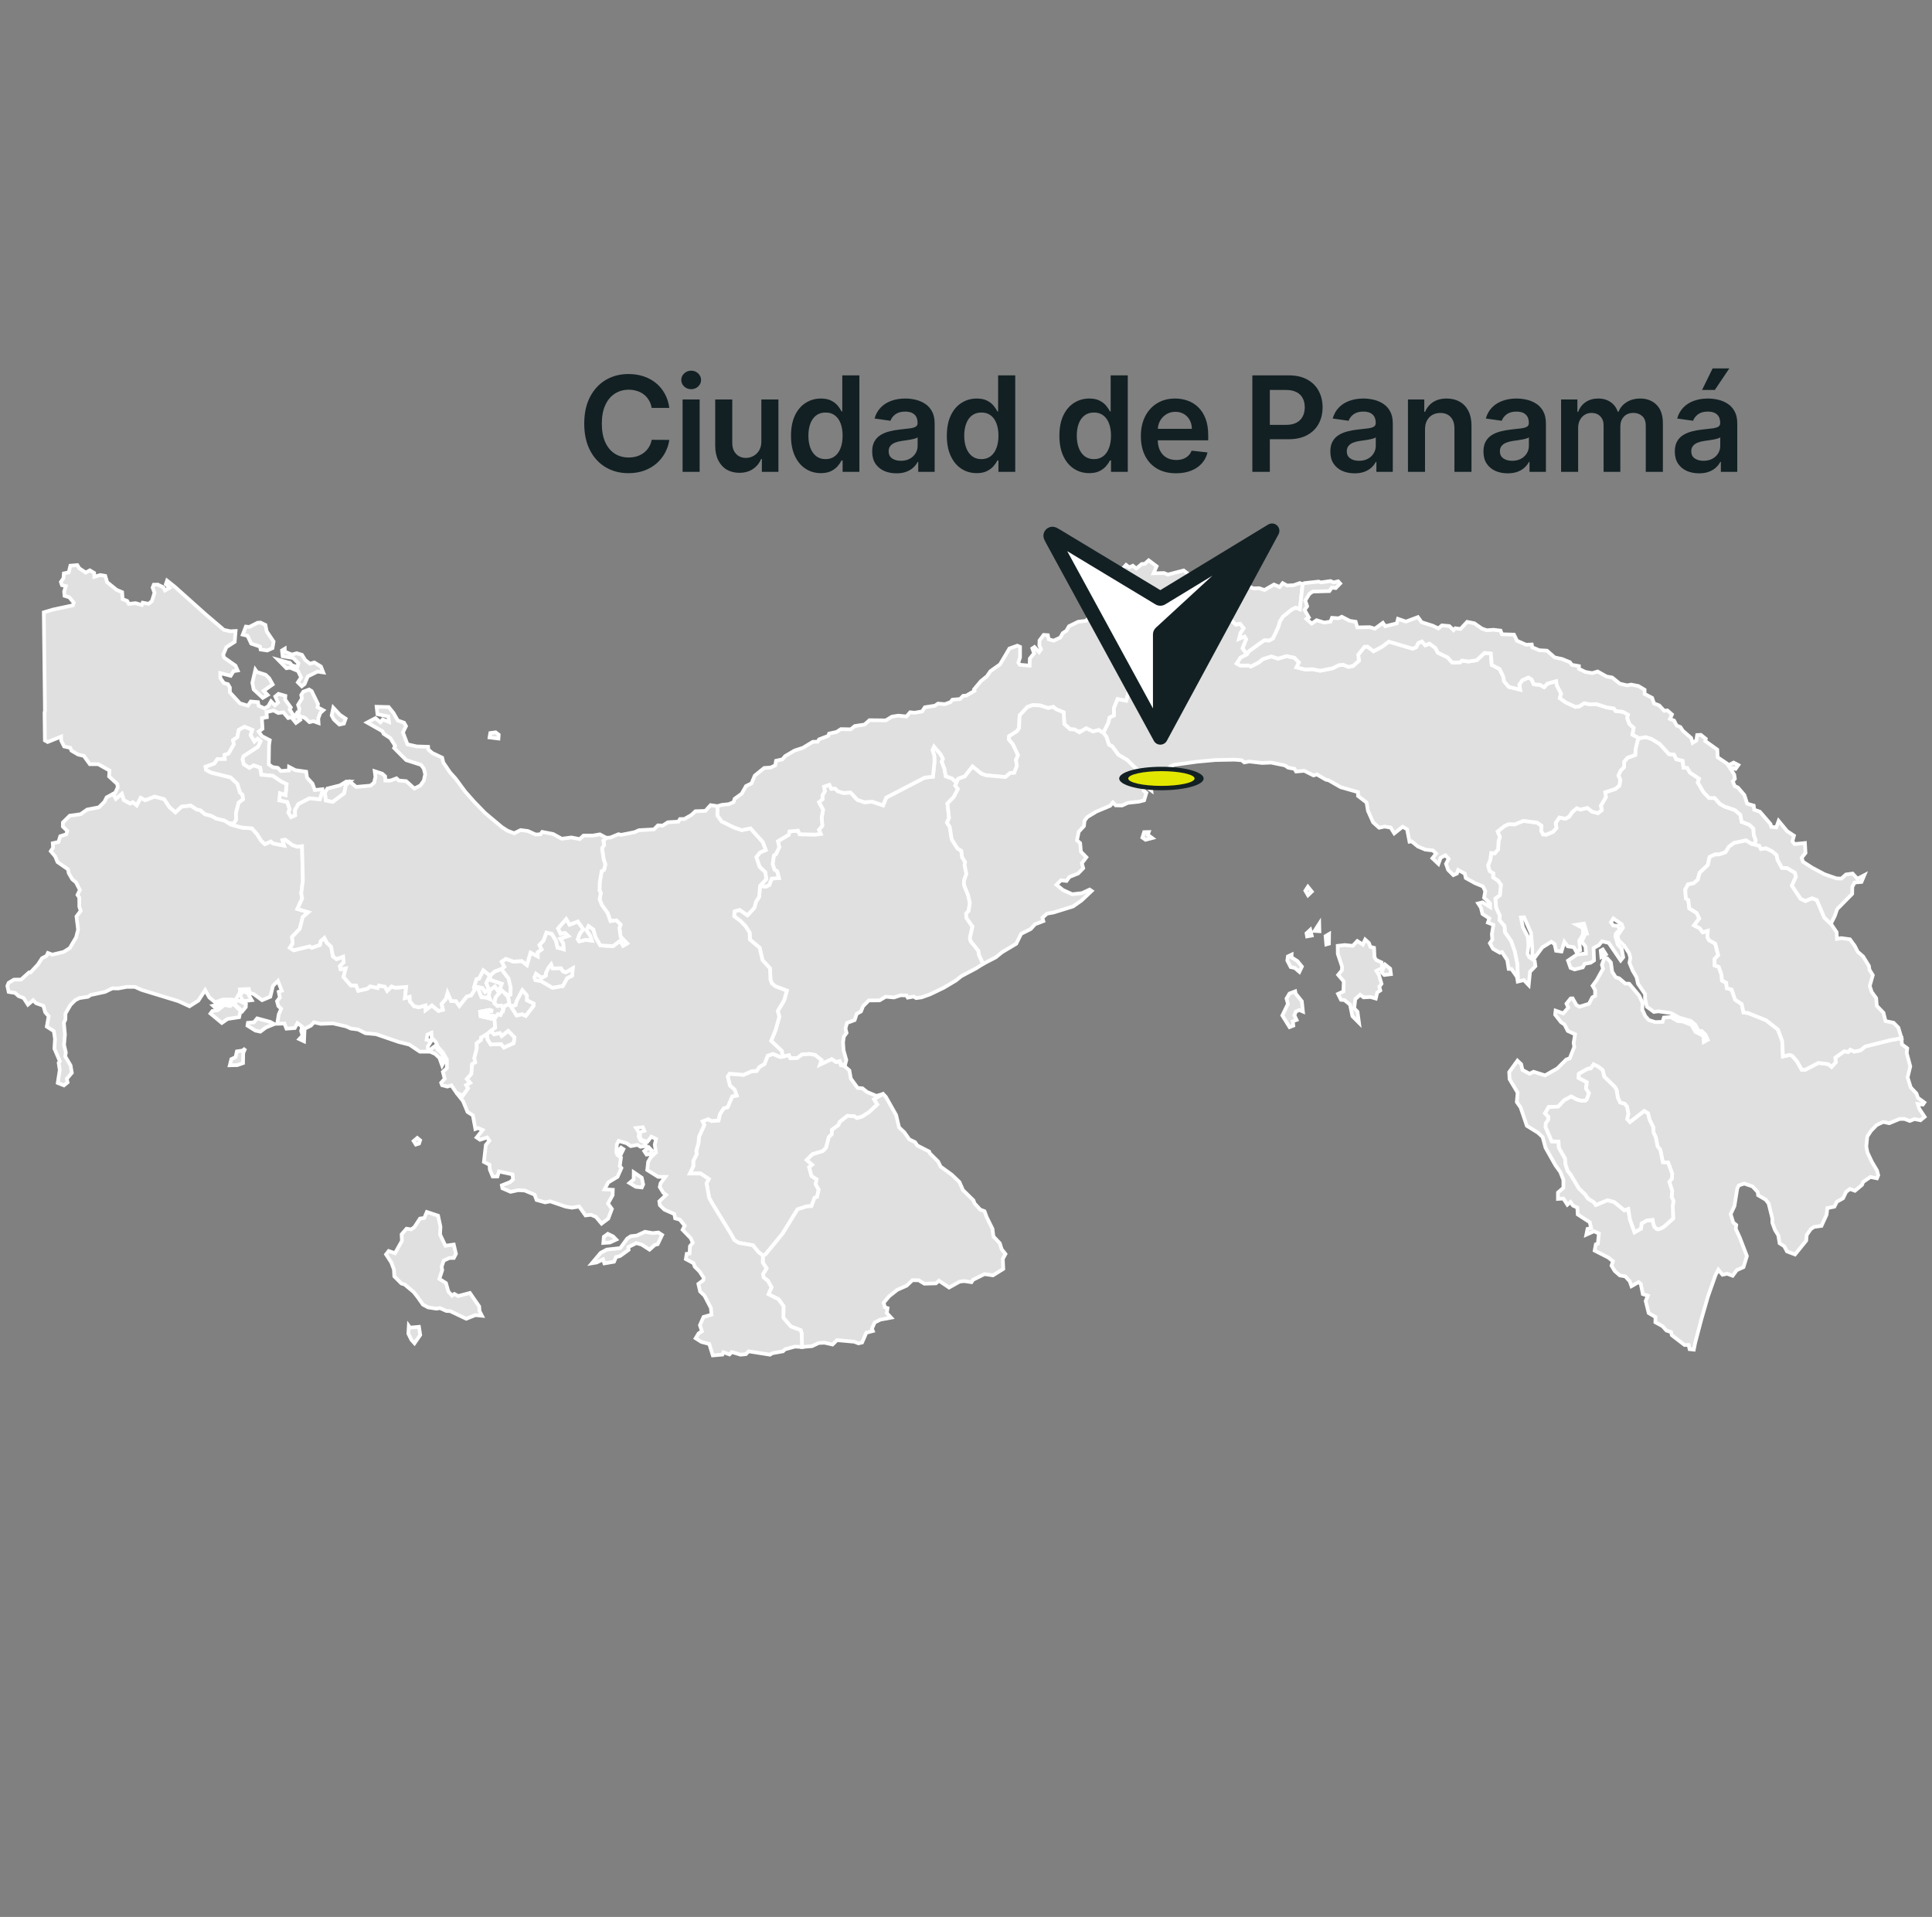 <svg width="262" height="260" viewBox="0 0 262 260" fill="none" xmlns="http://www.w3.org/2000/svg">
<rect x="0" y="0" width="262" height="260" fill="#808080" stroke="none"/>
<path d="M43.75 107.325L43.366 108.429L41.966 108.289L40.464 109.059L40.007 109.882L40.035 110.598L39.47 110.845L39.085 110.198L39.258 109.763L38.944 108.796L37.867 108.569L37.965 107.582L38.719 107.834L38.863 106.354L38.168 106.024L36.992 105.231L35.431 105.083L35.278 104.123L34.41 103.822L33.819 104.158L33.052 103.676L32.88 102.995L33.023 102.559L34.983 101.278L35.324 100.524L34.933 100.208L34.498 100.585L33.969 99.702L34.198 98.997L33.156 98.582L32.381 98.995L32.185 99.997L31.61 100.38L31.711 100.968L30.994 102.222L30.444 102.391L30.488 102.951L29.486 102.958L29.077 103.566L27.88 104.004L27.953 104.421L28.626 104.788L31.27 105.44L32.19 106.312L32.556 107.492L32.892 107.811L32.966 108.422L32.364 108.869L32.001 110.272L32.024 111.195L31.659 111.748L30.955 111.627L30.443 111.309L29.316 111.04L28.7 110.686L27.78 110.442L27.17 109.918L26.643 109.796L25.858 109.273L24.64 109.414L23.79 110.202L22.971 109.481L22.254 108.404L20.961 108.061L19.705 108.547L19.078 108.229L18.538 109.252L18.014 108.818L17.642 109.006L16.775 108.525L16.519 107.688L15.72 108.356L15.327 107.689L15.625 107.529L15.972 106.771L15.9 106.335L14.794 105.311L14.844 104.506L13.322 103.651L12.183 103.649L11.376 102.526L10.591 102.343L9.682 101.803L9.543 101.438L8.695 101.242L8.292 100.429L8.286 99.907L6.465 100.639L6.09 100.43L6.041 96.659L6.095 96.394L5.941 83.054L7.148 82.69L9.882 82.103L10.003 81.746L9.401 81.014L8.75 80.81L8.701 80.22L8.931 79.499L8.396 79.366L8.255 78.928L8.609 78.419L8.661 77.769L9.32 77.636L9.546 76.727L10.484 76.645L10.759 77.091L11.631 77.663L12.18 77.358L12.768 77.706L12.79 78.242L13.603 77.992L14.273 78.109L14.529 78.963L15.817 80.008L16.561 80.318L16.625 81.265L17.249 81.504L17.462 81.907L18.397 81.809L19.229 82.057L19.352 81.747L20.152 81.896L20.595 81.54L20.954 80.409L20.697 79.696L20.856 79.304L21.399 79.293L22.118 79.641L22.369 80.088L22.984 79.731L22.488 79.233L22.655 78.75L23.714 79.59L27.881 83.319L30.366 85.435L31.224 85.621L31.949 85.584L31.826 87.057L30.706 87.774L30.265 88.802L30.388 89.198L31.937 90.284L32.231 90.943L31.669 91.03L31.285 91.66L29.872 91.29L29.874 91.959L30.363 92.65L30.903 92.796L31.173 93.247L31.174 93.912L32.541 95.395L33.621 95.719L34.002 95.149L34.985 95.236L35.071 95.719L35.87 96.089L36.386 95.768L36.755 95.124L37.284 95.656L37.701 95.285L37.333 94.469L37.762 94.11L38.697 94.382L38.66 94.877L39.434 95.953L39.275 96.213L39.914 97.202L39.078 97.388L38.427 96.609L37.739 96.708L37.099 96.361L36.141 96.584L36.19 97.276L35.513 97.4L35.599 98.847L35.083 99.23L35.526 99.849L36.583 100.393L36.485 101.06L36.447 103.669L36.952 104.04L37.677 104.151L38.083 104.572L39.177 104.497L39.201 104.015L40.049 104.46L41.524 104.671L41.635 105.474L42.372 106.278L42.692 107.156L43.724 107.044L43.75 107.325ZM35.318 84.443L35.994 84.764L36.166 85.632L37.1 87.018L36.952 87.909L36.239 88.231L35.343 88.095L35.256 87.699L34.064 87.291L33.572 86.238L32.921 86.077L33.339 84.988L33.806 85.038L34.925 84.468L35.318 84.443ZM38.612 87.995L38.624 88.379L39.57 88.786L40.234 88.601L40.947 88.811L41.39 89.529L42.041 90.024L42.619 89.851L43.516 90.395L43.835 91.2L43.06 91.088L41.733 91.745L41.303 92.783L40.922 93.079L40.394 92.548L40.836 91.88L40.419 91.014L39.337 90.556L38.845 90.631L37.714 89.48L39.325 89.913L39.583 90.247L40.333 90.445L40.467 89.951L39.754 89.245L38.329 89.01L38.243 88.218L38.612 87.995ZM34.63 90.842L34.851 91.151L36.019 91.522L36.498 91.98L36.977 92.834L35.761 93.688L36.289 94.257L35.637 94.653L34.396 93.502L34.224 92.611L34.63 90.842ZM41.918 93.527L42.263 93.737L43.123 95.493L43.061 95.926L43.836 96.335L43.43 96.706L43.16 97.448L43.197 98.066L42.508 97.819L41.967 97.942L41.328 97.361L40.443 97.064L40.59 96.1L40.419 95.605L40.947 94.739L40.849 94.257L41.144 93.811L41.918 93.527ZM45.2 95.988L46.097 96.953L46.872 97.472L46.638 98.14L46.023 98.276L45.285 97.595L44.978 97.039L45.2 95.988ZM40.21 96.817L40.701 97.645L40.136 98.054L39.742 97.571L40.21 96.817ZM47.445 106.016L46.907 106.488L46.681 107.594L45.121 108.774L44.174 108.586L44.052 107.524L44.389 106.955L46.109 106.523L46.957 106.004L47.445 106.016Z" fill="#E0E0E0" stroke="white" stroke-width="0.5"/>
<path d="M103.069 120.152L103.877 120.254L104.33 120.025L104.652 119.166L105.625 119.085L105.397 118.192L105.019 117.947L104.777 117.2L104.95 116.026L105.226 115.854L105.675 114.909L105.488 114.099L106.962 113.222L107.052 112.768L108.21 112.66L108.436 113.148L110.579 113.196L111.293 113.097L111.048 112.551L111.51 112.017L111.426 110.886L111.613 109.83L111.058 108.81L111.549 108.387L111.524 107.882L111.857 107.303L111.745 106.695L112.469 106.448L112.732 106.983L113.238 106.956L113.638 107.326L114.378 107.553L115.341 107.489L116.272 108.478L117.21 108.805L118.266 108.73L119.758 109.231L120.18 108.175L125.4 105.466L126.515 105.338L126.724 103.35L126.698 102.495L126.461 101.727L126.666 101.259L127.528 102.269L127.877 102.91L127.71 103.304L128.068 104.245L128.259 105.282L129.123 105.593L129.598 106.034L129.935 105.626L129.547 106.546L129.907 107.013L129.352 108.087L128.484 108.988L128.702 110.934L128.424 111.593L128.793 112.135L129.064 113.839L129.841 115.072L130.368 115.401L130.467 116.25L130.88 116.905L130.808 117.325L131.054 118.532L130.729 119.432L130.722 119.992L131.284 121.415L131.529 122.474L131.357 123.547L131.022 123.918L131.05 124.489L131.881 125.666L131.529 127.221L131.622 127.638L132.679 128.957L132.771 129.532L133.319 130.733L132.367 131.338L130.364 132.399L129.627 132.992L127.967 133.979L126.123 134.867L124.968 135.275L124.231 135.373L123.911 135.163L123.1 135.311L122.928 135.015L122.154 134.99L121.232 135.287L120.113 135.188L119.277 135.682L117.814 135.694L117.041 136.471L116.758 137.187L116.18 137.508L115.897 138.359L114.865 138.742L114.656 139.494L114.803 140.098L114.435 140.604L114.324 141.382L114.398 142.454L114.767 143.774L114.606 144.403L114.078 144.428L113.869 143.91L113.384 144.058L112.792 143.663L111.194 144.41L111.407 143.785L110.531 143.095L109.829 142.958L108.761 143.026L108.124 143.511L107.155 143.527L106.99 143.129L106.144 143.325L106.018 142.543L104.567 141.176L105.176 139.713L105.683 137.898L105.471 137.126L106.335 135.691L106.704 134.362L105.141 133.78L104.656 133.365L104.48 132.864L104.42 131.337L103.402 130.229L103.006 128.534L101.697 127.447L101.659 126.503L101.111 125.636L100.433 124.932L99.553 124.265L99.618 123.598L100.311 123.414L101.365 124.138L102.297 123.133L102.529 122.289L102.954 121.637L103.069 120.152Z" fill="#E0E0E0" stroke="white" stroke-width="0.5"/>
<path d="M176.658 79.243L176.275 82.644L175.722 82.421L175.167 82.691L174.001 83.632L173.583 84.273L173.363 85.055L172.628 86.606L172.109 86.895L171.454 86.852L169.367 88.347L169.1 88.758L168.483 87.928L168.985 86.697L168.765 86.355L168.016 86.661L168.215 85.865L168.639 85.205L168.155 84.616L167.603 84.729L166.674 83.884L165.749 84.204L165.237 84.852L164.759 84.962L164.187 84.335L163.691 84.577L163.354 84.335L163.508 83.057L162.712 82.322L163.073 81.463L162.299 81.006L161.713 81.188L161.502 81.681L160.854 81.453L160.177 80.797L158.853 82.339L157.788 82.249L157.565 82.493L156.693 82.672L156.487 84.082L156.166 84.655L156.216 85.288L155.724 85.747L155.454 86.874L155.126 87.321L155.597 88.663L155.314 88.812L155.019 89.27L154.355 90.198V90.445L153.95 91.547L154.011 92.079L153.974 92.4L154.245 92.821L153.852 93.155L153.778 93.069L154.122 93.502L154.147 94.269L153.582 93.984L152.979 94.059L152.746 95.048L151.553 94.825L151.06 96.041L151.076 97.043L150.477 97.33L150.288 98.091L149.673 99.302L149.602 99.377L149.403 99.278L148.997 99.019L148.235 99.217L147.289 98.784L146.386 99.334L145.74 98.945L145.124 98.917L144.325 98.202L144.25 96.619L143.256 96.216L142.83 95.881L142.142 96.041L141.051 95.688L140.077 95.636L139.337 95.884L138.271 97.034L138.193 98.773L137.882 99.205L136.855 99.845L136.816 100.29L137.362 100.943L138.063 102.433L137.779 103.077L137.905 103.886L137.534 104.82L136.994 104.845L136.339 105.396L133.692 105.156L133.054 104.915L131.883 103.964L130.845 105.302L129.935 105.628L129.598 106.036L129.123 105.595L128.259 105.283L128.068 104.247L127.71 103.305L127.877 102.911L127.528 102.27L126.666 101.26L126.461 101.728L126.698 102.497L126.724 103.352L126.515 105.34L125.4 105.469L120.18 108.178L119.758 109.233L118.266 108.732L117.21 108.807L116.272 108.48L115.341 107.491L114.378 107.554L113.637 107.328L113.238 106.958L112.732 106.985L112.469 106.45L111.745 106.697L111.857 107.305L111.524 107.884L111.549 108.389L111.058 108.811L111.613 109.831L111.426 110.887L111.51 112.019L111.048 112.553L111.293 113.098L110.579 113.197L108.436 113.15L108.21 112.661L107.052 112.77L106.962 113.224L105.487 114.101L105.675 114.91L105.226 115.855L104.949 116.027L104.777 117.201L105.018 117.948L105.396 118.193L105.625 119.087L104.651 119.167L104.33 120.026L103.877 120.255L103.069 120.153L103.92 119.234L103.775 118.308L102.99 117.556L102.566 116.248L103.071 115.622L103.84 115.293L103.438 114.223L101.768 112.369L100.595 112.612L99.584 112.268L97.864 111.428L97.288 110.632L97.289 109.346L97.449 109.3L97.89 109.169L98.838 109.07L99.489 108.786L99.624 108.341L100.583 107.649L101.173 106.611L101.911 106.252L102.353 105.201L103.631 104.163L104.528 104.101L105.13 103.804L105.241 103.186L106.114 102.988L106.471 102.555L107.749 101.801L108.88 101.43L110.231 100.614L110.87 100.602L111.079 100.28L112.321 99.81L112.432 99.501L113.44 99.279L114.042 98.895L115.369 98.92L115.923 98.475L117.238 98.277L117.914 97.683L120.126 97.709L120.962 97.202L121.822 97.066L122.928 97.177L123.42 96.608L124.022 96.67L125.042 96.497L125.423 95.927L126.787 95.718L127.205 95.433L128.127 95.507L128.889 95.235L129.159 94.901L130.192 94.814L130.609 94.381L131.052 94.344L132.157 93.701L132.096 93.49L133.018 92.389L133.841 91.721L134.309 91.04L135.624 90.1L136.89 87.959L137.959 87.576L138.328 87.737L138.328 89.172L138.094 89.878L138.279 90.162L139.631 90.285L139.656 89.321L140.233 88.615L140 87.947L140.282 87.761L140.921 88.442L141.18 88.059L140.946 87.539L140.97 86.87L141.536 86.115L142.101 86.153L142.212 86.71L142.888 86.893L143.785 86.475L144.117 85.881L144.608 85.559L144.965 84.94L146.206 84.334L147.288 84.198L148.087 83.257L148.124 82.576L148.8 82.403L149.648 81.709L149.771 80.892L150.398 80.199L150.152 79.839L151.184 79.418L151.049 79.059L150.177 79.257L150.607 78.49L151.591 77.808L152.709 76.619L153.139 76.954L153.618 76.731L154.097 77.114L154.835 76.495L155.229 76.483L155.769 76L156.851 76.805L156.433 77.759L157.846 77.721L158.375 77.933L160.513 77.375L161.263 77.945L162.21 78.143L163.414 78.205L164.238 78.564L165.897 78.354L167.052 78.985L167.814 78.762L169.953 79.803L170.752 79.778L171.477 80.025L172.767 79.282L173.542 79.617L173.947 79.096L174.537 79.418L175.447 79.369L176.258 79.084L176.658 79.243ZM146.501 99.154H146.526L146.379 99.191L146.501 99.154Z" fill="#E0E0E0" stroke="white" stroke-width="0.5"/>
<path d="M66.453 132.332L65.956 133.335L66.287 134.167L65.779 134.552L65.404 134.006L64.75 133.875L64.92 134.274L65.299 135.26L65.904 135.29L66.444 135.504L66.264 135.075L66.426 134.297L67.119 133.799L67.716 134.688L67.23 135.247L67.034 136.049L67.469 136.446L67.987 136.378L68.284 136.84L67.885 137.679L67.521 137.572L67.058 138.184L67.162 139.392L66.564 139.835L66.029 140.276L65.242 140.74V141.057L64.644 141.511L64.659 142.246L64.329 143.478L64.448 144.086L64.041 144.317L63.919 145.67L63.318 146.346L63.779 146.869L63.233 147.183L63.49 147.598L62.77 148.62L61.916 148.236L61.215 147.214L60.662 147.375L59.95 147.19L59.827 146.857L60.306 146.314L60.06 145.377L60.602 144.871V143.712L60.036 142.713L59.396 142.022L59.127 141.356L58.536 140.74L58.499 140.086L57.959 140.32L57.848 141.023L58.488 141.183L58.02 141.924L58.032 142.639H56.938L55.525 141.689L54.062 141.319L51.002 140.271L49.551 140.135L48.555 139.629L47.585 139.506L46.921 139.211L45.151 138.803L43.492 138.865L42.57 138.655L42.177 139.099L41.304 139.531L41.23 141.234L40.591 140.938L41.034 140.457L40.837 139.815L40.972 139.236L40.333 138.767L39.977 139.433L38.846 139.519L38.576 138.829L37.593 138.853L37.801 137.583L38.133 136.83L37.74 136.448L37.568 135.794L37.949 135.288L37.801 134.523L38.207 134.375L37.691 133.042L37.015 133.721L36.658 135.189L35.54 135.658L34.409 134.831L33.868 134.647L33.758 134.14L32.528 134.19L32.553 134.572L31.921 135.661L31.41 135.571L30.217 135.583L29.172 135.941L28.386 135.287L27.82 134.288L26.899 135.719L25.695 136.484L24.207 135.793L19.205 134.263L18.296 133.855H17.152L16.046 134.065L15.235 134.053L14.24 134.534L12.285 134.954L11.928 135.201L10.761 135.373L10.208 135.657L9.569 136.286L8.88 137.459L8.868 138.285L8.659 138.729L8.806 140.309L8.683 141.727L8.929 142.751L8.843 143.281L9.568 144.502L9.741 145.513L9.052 146.327L9.163 146.808L8.67 147.215L7.832 146.882L8.105 145.122L7.956 144.154L8.117 143.939L7.379 142.228L7.459 140.909L7.302 139.855L6.348 139.241L6.598 137.832L6.134 137.304L5.879 136.419L4.894 136.067L4.491 135.66L3.789 136.264L3.211 135.369L2.503 135.095L2.06 134.678L1.176 134.536L1 133.72L1.171 133.305L1.896 132.871L2.862 132.862L3.938 131.886L4.139 131.899L5.144 130.82L5.704 129.961L6.311 129.648L6.493 129.254L7.097 129.48L8.631 129.114L9.464 128.59L10.321 127.137L10.59 126.081L10.371 124.3L10.943 123.547L10.757 122.977L10.75 121.742L10.509 121.37L10.837 120.707L10.303 119.675L9.793 119.25L9.321 118.426L9.22 117.906L7.796 116.919L7.496 116.172L6.886 115.451L7.197 114.967L7.155 114.371L7.924 114.206L8.172 113.42L8.993 113.158L9.125 112.703L8.521 112.11L8.532 111.547L9.457 110.636L10.931 110.433L11.814 109.807L13.415 109.497L14.152 108.756L14.463 108.146L15.326 107.686L15.719 108.353L16.518 107.686L16.774 108.522L17.642 109.003L18.014 108.816L18.537 109.249L19.078 108.227L19.704 108.544L20.961 108.058L22.253 108.401L22.97 109.478L23.79 110.199L24.64 109.411L25.858 109.271L26.642 109.793L27.17 109.915L27.78 110.439L28.699 110.683L29.315 111.038L30.442 111.306L30.955 111.625L31.343 111.849L32.803 112.246L34.169 112.352L34.881 113.165L35.436 114.054L35.926 114.497L36.732 114.13L37.011 114.395L38.518 114.686L38.288 113.948L38.682 113.886L39.651 114.62L40.327 114.842L40.956 114.763L41.076 119.404L40.854 121.144L40.981 121.872L40.325 123.28L41.816 123.726L41.052 124.391L40.649 125.98L39.61 127.083L39.688 127.988L39.308 128.544L39.815 128.888L42.002 128.355L42.267 128.549L43.377 128.167L43.468 127.668L43.987 127.208L44.312 127.844L44.898 128.4L45.149 129.718L45.648 130.086L46.535 129.75L46.607 130.54L46.093 131.045L46.199 131.462L46.886 131.338L46.584 132.51L47.57 133.645L48.293 133.663L48.58 134.384L49.812 134.105L50.201 133.781L51.214 134.003L51.38 133.672L52.204 133.834L52.513 134.384L53.102 133.792L53.595 133.971L55.081 133.861L54.919 135.364L55.557 135.202L55.575 135.8L56.162 136.483L56.814 136.616L57.707 136.371L57.725 136.994L58.563 136.362L59.457 137.11L60.056 136.958L59.869 136.173L60.471 135.468L60.688 134.647L61.189 135.779L61.844 135.792L62.295 136.429L63.288 135.164L63.878 135.003L64.353 134.259L64.264 133.944L64.612 132.803L64.958 132.722L65.531 131.597L66.453 132.332ZM66.39 136.975L65.109 137.22L65.182 137.836L66.653 138.17L66.804 137.787L65.359 137.617L65.643 137.26L66.82 137.127L66.39 136.975ZM66.453 132.332L67.08 131.766L67.984 131.427L68.976 132.72L69.264 133.971L69.23 134.916L68.92 135.031L68.332 134.616L67.792 134.082L68.037 133.44L66.455 132.898L66.453 132.332ZM32.884 134.447L33.573 134.669L34.138 135.656L32.995 135.792L32.553 135.076L32.884 134.447ZM32.27 135.656L33.351 136.187L33.327 136.594L32.86 137.162L31.615 135.992L31.324 136.261L30.752 135.938L30.114 136.363L29.418 136.903L28.902 136.41L29.91 136.188L30.401 135.842L31.311 135.682L31.933 135.926L32.27 135.656ZM31.618 136.138L32.614 137.1L32.429 137.964L30.869 138.199L30.082 138.742L28.546 137.47L28.803 137.125L29.541 137.014L30.426 136.298L31.2 136.458L31.618 136.138ZM34.875 138.125L36.657 138.606L37.186 138.902L36.043 139.37L35.306 139.926L34.63 139.778L33.56 139.112L33.621 138.73L34.432 138.655L34.875 138.125ZM59.076 141.825L59.347 142.356L59.949 142.898L60.244 143.946L59.949 144.489L59.581 143.477L59.015 142.947L58.376 142.664L58.401 142.318L59.076 141.825ZM33.253 142.207L32.983 142.824L32.958 144.193L32.184 144.465L31.164 144.49L31.373 143.651L31.938 143.392L32.123 142.603L32.897 142.492L33.253 142.207Z" fill="#E0E0E0" stroke="white" stroke-width="0.5"/>
<path d="M222.298 100.124L223.18 99.978L223.937 100.207L225.061 100.887L226.331 102.284L227.026 102.349L227.321 102.976L228.195 103.189L228.295 104.112L228.811 104.16L229.181 104.793L230.414 105.612L230.236 106.111L231.008 107.433L231.764 108.224L232.533 108.238L233.238 109.037L233.856 109.384L235.279 109.877L236.013 110.515L236.19 111.473L237.244 111.87L237.774 112.385L237.835 113.263L238.102 113.964L237.967 114.459L237.47 114.432L236.778 113.987L235.159 114.332L234.477 114.823L233.99 115.598L233.143 115.89L232.555 115.902L231.84 116.242L231.595 117.336L230.494 118.368L230.248 119.298L229.673 119.805L228.923 119.954L228.53 120.654L228.624 121.856L228.953 122.075L229.084 123.205L230.088 123.829L230.443 124.583L229.724 125.507L230.515 125.912L230.905 126.452L231.591 126.241L231.534 127.096L231.767 127.531L232.604 127.989L233.006 129.552L232.507 130.08L232.534 130.948L233.082 131.135L233.45 132.181L233.524 133.011L234.102 133.298L234.166 134.032L234.829 134.217L235.298 135.589L236.195 136.186L236.438 137.319L237.091 137.411L239.479 138.372L241.104 139.63L241.685 141.196L241.785 143.285L242.694 143.083L243.037 143.2L243.668 143.914L244.332 145.076L244.802 145.093L246.608 144.161L247.929 144.332L248.377 144.696L248.955 144.083L248.879 143.461L250.09 142.589L250.639 142.685L250.92 142.369L251.464 142.632L252.294 142.458L252.956 141.931L256.303 141.093L257.867 140.807L257.919 141.646L258.643 142.186L258.572 142.839L259.054 144.632L258.691 146.131L259.12 147.496L259.885 148.31L260.093 148.9L260.96 149.534L260.761 149.819L260.066 149.734L260.277 150.388L261 151.479L260.439 151.943L259.631 151.783L258.985 152.037L258.261 151.762L257.613 151.766L256.206 152.346L255.381 152.172L254.495 152.594L253.731 153.377L253.222 154.151L253.089 155.516L253.242 156.3L253.842 157.573L254.541 158.755L254.708 159.392L254.537 159.816L253.65 159.639L252.668 160.303L252.505 160.713L251.55 161.511L250.876 161.265L250.363 161.64L249.935 162.53L249.107 162.991L248.763 163.664L247.806 163.864L247.707 164.747L247.009 166.274L246.016 166.403L245.561 166.708L245.011 167.502L244.944 168.264L243.425 170.149L242.335 169.731L241.957 169.025L241.328 168.623L241.158 167.555L240.702 166.813L240.355 165.868L240.341 165.235L239.845 163.233L239.452 162.72L238.42 162.112L238.363 161.674L237.665 160.921L236.539 160.529L235.795 160.784L235.592 161.191L235.209 163.577L234.698 164.673L235.052 165.828L235.451 166.142L235.387 166.675L235.923 167.831L236.898 170.365L236.436 171.865L235.52 172.28L234.965 173.035L234.22 172.759L233.594 172.898L233.024 172.212L232.642 172.937L231.626 175.806L230.731 178.907L229.884 182.129L229.698 183.056L229.123 182.991L229 182.426H228.446L226.714 181.096L226.615 180.665L225.988 180.468L225.46 179.877L224.489 179.348L224.501 178.633L223.58 178.092L223.173 176.455L223.468 175.74L222.78 175.519L222.51 174.14L222.215 173.894L221.244 174.448L221.011 173.783L220.408 173.118L219.671 172.995L218.97 172.379L218.54 171.665L218.737 171.074L218.11 170.569L216.254 169.621L216.413 168.771L216.683 168.685L216.832 167.306L216.168 166.998L215.123 167.466L215.283 166.678L215.774 166.566L215.59 165.778L213.956 164.719L213.906 163.795L213.304 163.512L212.984 163.031L212.554 163.401L212.013 162.563L211.276 162.612V161.747L212.013 161.106V160.034L211.595 158.962L210.944 158.063L209.592 155.672L209.199 154.217L208.559 153.626L207.06 152.701L206.212 150.211L205.696 149.471L205.807 148.202L204.713 146.364L204.664 145.415L205.782 143.861L206.287 144.342L206.459 145.119L207.429 145.637L207.97 145.365L209.531 145.859L211.203 144.909L212.395 143.713L212.875 143.54L213.489 141.999L213.403 141.443L213.6 140.284L212.604 139.828L212.174 138.964L211.694 138.644L210.895 137.619L210.957 137.077L211.99 137.447L212.678 136.669L212.432 136.127L212.997 135.423L213.268 135.411L213.772 136.312L214.19 136.547L215.492 136.139L215.935 135.276L216.316 135.078V134.289L215.972 133.696L216.512 132.968L217.385 131.401L217.237 130.858L217.557 129.969L217.95 129.981L218.454 130.549L218.626 131.796L219.106 132.548L219.585 132.697L220.421 133.413L220.937 133.425L222.277 135.029L222.756 136.053L222.707 136.942L223.125 137.83L223.592 138.348L224.452 138.632L225.46 138.595L225.644 138.015L226.554 137.941L227.501 138.484L228.238 138.558L229.381 139.002L229.922 139.952L230.991 140.507L231.053 141.329L231.593 141.025L231.274 140.323L230.769 139.841L230.352 139.829L229.885 138.966L229.294 138.472L227.672 138.003L226.627 137.411L224.895 137.164L224.292 137.25L223.345 136.547L223.088 135.486V134.832L222.129 133.425L221.932 132.536L221.404 131.647L220.974 130.586L221.096 129.907L220.924 129.29L220.285 128.302L219.499 127.525L219.351 126.92L220.089 125.834L219.917 125.352L218.786 124.574L218.454 125.08L218.761 125.524L219.449 125.586L219.646 126.092L219.117 126.648L219.069 127.031L219.388 128.117L219.917 128.673L220.126 129.833L219.781 130.265L218.159 127.883L217.249 127.673L216.831 128.192L216.106 128.587L216.168 130.266L215.714 130.574L214.902 130.723L214.644 131.204L213.538 131.488L212.985 131.278L212.64 130.291L213.857 129.464L215.074 129.328L215.012 128.39L214.496 127.699L214.987 126.662L215.196 126.625L214.803 125.267L213.807 125.427L214.68 125.896L214.643 126.81L214.164 127.588L214.274 128.872L213.734 129.032L213.414 128.464L212.615 128.352L212.143 127.746L211.755 129.056L211.02 128.956L210.821 128.058L210.379 127.736L209.162 128.488L208.191 129.797L207.787 129.499L207.795 128.663L207.623 126.536L206.688 124.412L206.259 124.439L206.52 125.774L207.18 127.043L207.277 128.245L207.152 129.373L207.392 129.826L208.119 130.338L208.216 131.043L207.488 131.795L207.306 133.61L206.654 132.931L205.84 133.128L205.772 130.802L205.424 129.08L204.912 127.619L204.088 126.449L204.018 125.594L203.348 124.82L203.388 124.208L202.889 123.115L202.778 121.877L203.393 121.429L203.54 120.01L203.131 119.443L202.472 119.006L202.499 118.463L202.008 118.143L201.795 117.397L202.11 116.588L202.225 115.7L202.697 115.743L203.158 115.211L203.225 114.069L203.397 113.533L203.093 112.787L204.018 112.04L204.588 111.788L205.433 111.809L206.583 111.335L208.45 111.577L209.045 111.992L209.006 112.675L209.263 113.168L209.706 113.204L210.609 112.819L211.07 112.317L210.966 111.599L211.474 110.88L212.291 111.049L212.812 110.745L213.228 110.123L213.832 109.62L214.293 109.807L215.264 109.582L215.907 110.087L216.704 110.292L217.22 109.873L217.093 109.278L217.776 108.12L217.681 107.453L219.051 107.013L219.608 106.558L219.716 105.746L219.471 105.194L219.776 104.515L220.249 104.042L220.252 103.321L220.719 102.77L221.755 102.4L221.805 101.588L222.104 100.338L222.298 100.124ZM213.848 149.147L213.067 148.724L212.106 149.239L211.324 150.093L210.024 150.158L209.526 150.993L209.977 151.468L209.953 151.887L209.604 152.883L210.433 154.804L211.354 154.834L211.408 155.671L212.248 157.153L212.282 157.861L212.578 158.777L213.014 159.332L214.123 161.196L214.948 161.979L215.352 162.571L216.153 163.062L216.414 163.436L218.001 162.782L218.914 163.035L220.28 164.161L220.811 163.965L221.031 165.377L221.661 167.133L222.541 166.64L222.619 165.934L223.333 165.531L223.837 165.495L224.117 165.448L224.216 165.972L224.357 166.383L224.676 166.704L224.797 166.729L224.981 166.707L225.379 166.549L225.756 166.29L226.566 165.561L226.898 165.267L226.84 163.547L226.937 162.869L226.681 162.336L226.771 161.546L226.368 160.295L226.731 159.847L226.763 159.186L226.216 157.698L225.499 157.648L225.15 155.942L224.785 155.485L224.524 154.219L224.231 153.595L224.178 152.837L223.698 151.873L223.482 151.011L222.985 150.694L221.041 152.196L220.654 151.787L220.819 151.045L220.627 150.085L220.339 149.728L219.701 149.534L219.387 148.851L219.21 147.768L218.999 147.448L218.746 147.185L217.56 146.043L217.337 145.153L216.805 144.721L216.116 144.368L215.726 144.928L215.32 144.966L214.114 145.635L214.074 146.192L215.2 146.795L215.075 147.626L215.487 148.262L215.277 148.863L215.157 149.163L214.972 149.298L214.446 149.303L214.358 149.283L213.848 149.147ZM217.359 128.782L217.777 129.448L217.162 129.794L217.076 128.93L217.359 128.782Z" fill="#E0E0E0" stroke="white" stroke-width="0.5"/>
<path d="M106.144 143.325L106.99 143.129L107.155 143.527L108.124 143.511L108.761 143.026L109.829 142.958L110.531 143.095L111.407 143.785L111.194 144.41L112.792 143.662L113.384 144.058L113.882 143.984L114.029 144.477L114.484 144.575L115.184 145.18L115.381 146.29L116.303 147.56L116.954 147.61L117.568 148.103L118.847 148.645L119.757 148.374L118.537 149.101L118.982 149.804L117.803 150.883L116.874 151.464L116.208 151.648L115.834 151.396L114.913 151.349L113.868 152.178L113.718 152.582L112.833 153.231L112.794 153.858L112.401 154.23L112.026 155.666L111.6 156.117L110.168 156.559L109.404 157.337L110.141 157.979L109.733 158.308L110.053 159.51L110.742 159.942L110.613 160.627L111.028 161.359L110.801 162.34L110.46 162.47L110.042 163.586L109.401 163.623L108.152 164.025L106.131 167.312L103.816 170.133L103.456 170.285L102.859 169.84L102.106 168.907L100.182 168.573L99.561 168.182L99.225 167.532L96.536 163.149L96.161 162.458L95.812 160.486L96.117 159.911L94.998 159.169L93.542 159.172L94.02 158.177L94.013 157.457L94.489 156.528L94.416 156.112L94.717 155.047L94.793 154.164L95.506 152.596L95.276 152.095L96.021 151.802L96.502 152.047L97.442 151.962L97.629 151.119L98.14 150.318L98.669 150.176L99.303 148.709L99.901 148.593L99.623 147.799L98.98 147.239L98.678 146.008L98.95 145.626L100.827 145.787L101.941 145.294L102.615 145.249L102.973 144.719L103.655 144.331L104.115 143.182L104.826 142.949L105.82 143.364L106.144 143.325Z" fill="#E0E0E0" stroke="white" stroke-width="0.5"/>
<path d="M119.757 148.374L120.138 148.781L121.527 151.246L121.92 152.91L122.633 153.577L123.309 154.538L124.095 154.92L124.39 155.364L126.001 156.189L126.111 156.448L127.217 157.545L127.561 158.235L129.073 159.332L130.106 160.318L130.585 161.415L131.999 162.795L132.17 163.239L132.933 164.064L133.51 164.285L133.793 165.062L134.591 166.676L134.715 167.698L135.587 168.634L135.833 169.434L136.35 170.087L135.993 170.74L136.054 172.107L134.653 172.981L133.51 172.809L131.949 173.584L131.741 173.905L130.757 173.757L130.142 173.83L128.705 174.631L127.327 173.707L126.922 174.065L125.361 174.113L124.587 173.646L123.739 173.634L122.94 174.385L121.686 174.939L120.592 175.801L119.83 176.699L120.002 177.316L120.359 177.426L120.261 178.091L120.838 178.718L119.376 178.989L118.613 179.371L118.245 180.208L118.368 180.528L117.483 180.762L116.906 182.091L116.413 182.202L115.861 181.981L113.501 181.771L112.899 182.362L111.817 182.116L111.03 182.153L110.121 182.584L108.762 182.694L108.714 180.849L108.578 180.416L107.236 179.913L106.23 178.727L106.254 177.171L105.602 176.241L104.212 175.54L104.619 174.597L104.125 173.715L103.55 173.263L103.472 172.819L103.948 172.034L103.438 171.237L103.456 170.285L103.816 170.133L106.131 167.312L108.152 164.025L109.401 163.623L110.042 163.586L110.46 162.471L110.801 162.34L111.028 161.36L110.613 160.627L110.742 159.942L110.053 159.51L109.733 158.308L110.141 157.979L109.404 157.337L110.168 156.559L111.6 156.118L112.026 155.666L112.401 154.23L112.794 153.858L112.833 153.231L113.718 152.582L113.868 152.178L114.913 151.35L115.834 151.396L116.208 151.648L116.874 151.464L117.803 150.883L118.982 149.804L118.537 149.101L119.757 148.374Z" fill="#E0E0E0" stroke="white" stroke-width="0.5"/>
<path d="M149.673 99.302L150.287 98.091L150.477 97.33L151.075 97.043L151.06 96.041L151.553 94.825L152.745 95.048L152.978 94.058L153.581 93.984L154.146 94.269L154.122 93.501L153.778 93.068L153.851 93.155L154.245 92.821L153.974 92.4L154.011 92.078L153.949 91.546L154.355 90.445V90.198L155.019 89.269L155.314 88.811L155.596 88.663L155.125 87.32L155.453 86.874L155.723 85.747L156.215 85.288L156.166 84.655L156.487 84.081L156.693 82.672L157.564 82.493L157.787 82.248L158.852 82.339L160.177 80.796L160.853 81.453L161.502 81.68L161.713 81.186L162.299 81.004L163.073 81.461L162.712 82.32L163.508 83.056L163.354 84.334L163.691 84.575L164.187 84.334L164.759 84.96L165.237 84.85L165.749 84.203L166.674 83.882L167.603 84.727L168.155 84.614L168.639 85.203L168.215 85.864L168.016 86.66L168.765 86.354L168.985 86.696L168.483 87.926L169.1 88.757L168.241 89.189L167.713 89.994L168.209 90.271L169.301 90.256L169.622 90.404L170.69 89.854L171.268 89.389L172.401 89.029L173.329 89.332L174.453 88.992L175.522 89.203L176.153 89.843L175.824 90.511L176.992 90.802L177.977 90.761L179.033 90.972L180.692 90.649L181.567 90.215L182.152 90.166L182.856 90.449L183.506 90.321L184.288 89.61L184.184 88.811L185.034 87.73L185.447 87.701L186.271 88.33L187.442 87.699L188.34 87.024L191.578 87.983L192.067 87.761L192.335 87.208L192.825 87.001L193.278 87.523L193.847 87.299L194.635 87.866L194.997 88.538L196.295 89.15L196.951 89.866L198.003 89.838L198.244 89.593L199.153 89.723L200.262 89.542L201.317 88.558L202.173 88.634L202.296 90.183L203.364 90.747L203.844 91.73L203.972 92.419L204.615 93.16L206.141 93.536L206.035 92.856L206.446 92.256L207.277 91.897L207.711 92.16L207.997 92.818L208.82 92.883L209.396 93.204L209.851 92.723L211.032 92.383L211.121 92.954L211.71 94.078L211.529 94.69L212.375 95.293L213.651 95.876L214.148 95.813L214.85 95.376L215.555 95.528L216.506 95.501L217.864 95.938L218.871 96.099L219.084 96.427L220.117 96.553L220.78 96.936L220.67 97.397L220.975 98.199L221.553 98.716L221.38 99.642L222.297 100.124L222.102 100.336L221.804 101.586L221.754 102.398L220.717 102.768L220.25 103.319L220.247 104.04L219.774 104.513L219.469 105.192L219.714 105.744L219.606 106.556L219.049 107.011L217.679 107.451L217.775 108.118L217.091 109.277L217.218 109.871L216.702 110.29L215.905 110.085L215.263 109.58L214.291 109.806L213.83 109.619L213.226 110.122L212.81 110.743L212.289 111.047L211.472 110.878L210.964 111.597L211.069 112.315L210.607 112.818L209.704 113.202L209.261 113.166L209.004 112.673L209.043 111.99L208.449 111.575L206.581 111.333L205.431 111.807L204.586 111.786L204.016 112.038L203.091 112.785L203.395 113.531L203.223 114.067L203.156 115.209L202.695 115.741L202.223 115.698L202.108 116.586L201.793 117.395L202.006 118.141L202.497 118.462L202.471 119.004L203.13 119.441L203.538 120.008L203.391 121.427L202.776 121.875L202.887 123.113L203.387 124.206L203.346 124.818L204.016 125.592L204.086 126.447L204.911 127.617L205.422 129.078L205.77 130.8L205.839 133.126L205.719 132.497L204.969 131.424L204.588 131.412L204.404 130.227L203.691 129.14L203.408 129.226L202.474 128.696L202.044 127.93L202.376 127.449L202.313 126.696L202.523 125.437L201.774 125.14L201.97 124.56L201.036 123.955L200.827 123.103L200.458 122.535L201.048 122.386L202.081 123.029L202.069 122.498L201.257 121.769L201.418 120.867L201.098 120.225L200.041 119.793L198.775 119.089L198.64 118.484L197.743 118.002L197.571 118.484L197.092 118.694L196.379 117.977L196.096 117.162L196.453 116.482L196.011 116L195.371 116.334L195.064 117.174L194.252 116.408L194.757 115.766L194.314 115.346L193.294 115.235L192.286 114.814L191.426 114.11L191.144 114.16L190.812 112.467L190.209 112.134L189.079 113.036L188.587 112.245L187.751 112.109L187.026 112.27L186.203 111.529L185.514 109.984L185.318 108.847L184.162 107.956V107.437L181.815 106.77L180.205 105.843L179.787 105.744L178.583 105.039L178.128 105.175L176.875 104.545L175.768 104.644L175.535 104.273L174.699 104.124L174.245 103.815L172.364 103.432L171.147 103.481L169.414 103.283L168.738 103.407L168.394 103.111L167.374 103.036L164.817 103.085L162.358 103.308L159.225 103.741L158.721 103.939L158.192 104.656L157.307 105.484L156.988 105.188L156.029 106.411L156.127 107.215L155.082 106.448L155.144 105.843L154.824 105.645L154.32 104.502L152.854 103.077L151.655 102.362L150.818 101.218L150.391 101.027L150.044 99.947L149.607 99.372L149.673 99.302ZM146.526 99.154H146.501L146.379 99.191L146.526 99.154ZM155.781 112.85L155.646 113.221L156.248 113.666L155.351 113.901L154.921 113.604L155.155 112.863L155.781 112.85ZM177.364 120.275L177.893 120.929L177.377 121.424L177.02 120.806L177.364 120.275ZM178.9 125.289L178.925 126.301L178.274 126.264L178.9 125.289ZM177.684 126.116L177.881 126.893L177.254 127.005L177.18 126.585L177.684 126.116ZM180.24 126.684L180.215 127.992L179.859 128.091L179.761 126.968L180.24 126.684ZM184.063 127.635L184.813 128.116L185.133 127.437L185.637 127.893L185.833 128.424L186.337 128.559L186.399 129.831L186.62 130.201L187.358 130.535L187.468 131.287L186.657 131.682L187.013 132.275L187.345 133.435L187.051 133.842L187.185 134.336L186.767 134.619L186.571 135.434L185.858 135.224L184.911 135.274L184.457 134.915L183.793 135.508L183.645 136.766L184.088 137.223L184.297 138.728L183.399 137.828L183.08 136.261L182.33 135.644L181.851 135.607L181.457 134.805L182.183 134.472L182.231 133.114L181.469 132.226L181.974 131.609L181.998 131.102L181.421 129.375L181.409 128.288L182.367 128.178L183.449 128.288L184.063 127.635ZM175.152 129.486L175.14 129.844L175.939 130.35L176.553 131.103L176.209 131.819L175.594 131.289L175.029 131.165L174.575 130.276L174.649 129.721L175.152 129.486ZM188.623 132.127L187.725 132.239L187.345 131.856L187.836 130.832L188.525 131.387L188.623 132.127ZM175.644 134.46L175.705 134.768L176.541 135.805L176.689 137.199L176.197 136.99L175.73 137.199L175.533 137.717L175.828 138.334L175.324 138.519L175.386 139.112L174.881 139.31L173.898 137.73L174.66 136.163L174.464 135.435L174.869 134.756L175.644 134.46Z" fill="#E0E0E0" stroke="white" stroke-width="0.5"/>
<path d="M97.289 109.345L97.288 110.631L97.864 111.427L99.583 112.267L100.594 112.611L101.768 112.368L103.437 114.222L103.84 115.292L103.071 115.621L102.566 116.247L102.99 117.555L103.774 118.307L103.92 119.233L103.068 120.152L102.953 121.637L102.528 122.289L102.297 123.133L101.365 124.137L100.31 123.414L99.618 123.598L99.552 124.265L100.433 124.932L101.111 125.636L101.659 126.503L101.697 127.446L103.006 128.534L103.401 130.229L104.419 131.337L104.48 132.864L104.656 133.365L105.141 133.781L106.704 134.362L106.335 135.691L105.471 137.126L105.683 137.898L105.176 139.713L104.567 141.176L106.018 142.543L106.144 143.325L105.82 143.364L104.826 142.949L104.115 143.182L103.656 144.331L102.974 144.719L102.615 145.249L101.942 145.294L100.828 145.786L98.951 145.625L98.679 146.008L98.981 147.238L99.623 147.798L99.902 148.592L99.304 148.708L98.67 150.175L98.14 150.317L97.629 151.118L97.442 151.96L96.502 152.046L96.022 151.801L95.277 152.094L95.506 152.594L94.794 154.162L94.717 155.046L94.416 156.11L94.49 156.526L94.014 157.456L94.021 158.176L93.542 159.171L94.999 159.168L96.118 159.91L95.813 160.485L96.162 162.457L96.537 163.148L99.226 167.531L99.562 168.181L100.183 168.572L102.106 168.905L102.859 169.839L103.457 170.283L103.439 171.236L103.949 172.032L103.472 172.818L103.55 173.262L104.125 173.714L104.619 174.596L104.213 175.539L105.602 176.24L106.254 177.169L106.23 178.726L107.236 179.911L108.578 180.415L108.713 180.847L108.762 182.693L107.798 182.644L106.458 183.013L106.175 183.284L104.725 183.543L104.418 183.74L101.517 183.284L101.148 183.666L100.423 183.74L99.243 183.383L98.924 183.703L98.1 183.407L97.965 183.727L96.662 183.839L96.183 182.288L95.113 182.005L94.339 181.513L94.732 180.86L95.187 180.565L94.916 179.741L95.408 178.62L96.49 178.312L96.404 177.401L95.531 175.727L94.941 175.161L94.707 174.139L95.383 173.634L95.432 173.314L94.879 172.464L94.216 171.8L94.044 171.331L93.01 170.776L93.122 170.063L93.515 170.013L93.564 169.028L93.945 168.56L93.674 167.944L92.568 166.799L92.851 166.244L92.187 165.419L91.56 165.247L91.45 164.668L90.097 164.064L89.483 163.461L89.409 162.943L90.331 162.068L89.962 161.797L89.47 160.996L89.581 160.491L90.22 159.628L89.249 159.616L87.773 158.692L87.897 157.583L88.241 156.991L88.954 156.313L88.794 155.265L88.966 154.477L88.327 154.169L87.798 154.858L87.024 154.612L86.79 154.317L86.778 153.54L87.38 153.367L87.171 152.887L86.262 152.998L86.667 153.651L86.606 154.169L86.864 154.699L87.466 154.994L87.614 155.426L86.864 155.537L86.458 155.279L85.537 155.451L84.971 155.056L83.901 154.748L83.644 155.228L83.582 156.301L83.729 156.658L84.208 157.004L84.049 158.15L84.27 158.421L83.741 159.616L82.476 160.38L81.984 161.316L83.102 161.378L83.078 162.105L82.45 163.239L82.979 163.978L82.487 165.284L81.578 165.962L80.816 165.05L80.14 164.766L79.402 164.852L78.542 163.645L77.559 163.805L76.699 163.657L74.622 162.942L73.921 163.078L72.766 162.757L72.495 162.031L71.156 161.476L70.283 161.427L69.238 161.649L68.132 161.168L68.058 160.773L69.177 160.33L69.57 159.985L69.508 159.283L67.665 158.888L67.456 159.578H66.817L66.424 158.628L66.387 157.988L65.625 157.594L65.883 155.302L66.362 154.722L66.067 154.279L65.097 154.587L64.641 154.279L65.452 153.268L64.838 152.996L64.469 153.132L64.125 151.27L63.4 150.814L62.786 149.335L61.913 148.236L62.766 148.62L63.486 147.598L63.23 147.183L63.776 146.869L63.314 146.346L63.916 145.67L64.038 144.317L64.445 144.086L64.326 143.478L64.656 142.246L64.641 141.511L65.239 141.057V140.74L66.026 140.276L66.118 140.993L66.559 141.666L67.951 141.607L68.335 142.072L69.648 141.488L69.762 140.704L68.913 139.834L68.037 140.537L67.79 140.132L67.01 140.3L66.56 139.834L67.158 139.391L67.054 138.183L67.517 137.571L67.882 137.678L68.281 136.839L68.369 136.466L69.071 136.175L68.904 135.231L68.329 134.615L68.917 135.03L69.226 134.915L69.261 133.97L68.972 132.719L67.981 131.425L68.384 131.136L68.022 130.44L68.597 130.051L69.617 130.42L70.756 130.345L71.449 130.89L71.941 129.2L72.912 129.712L72.908 129.166L73.439 128.779L73.139 128.168L73.687 127.589L74.091 126.492L74.821 126.65L75.399 127.6L75.613 128.526L76.437 128.756L76.372 127.96L75.954 127.31L77.045 126.946L76.621 126.542L76.003 126.658L75.666 125.926L76.779 124.648L77.247 125.412L78.362 124.984L79.106 126.045L78.642 126.638L78.352 127.397L78.542 127.677L79.444 127.462L80.253 127.582L80.029 126.916L79.512 126.173L79.81 125.595L80.469 126.071L80.771 127.123L81.409 128.221L83.129 128.334L84.098 127.58L84.496 128.277L85.036 127.96L84.151 127.037L83.998 125.851L84.154 125.413L83.588 124.834L82.783 124.942L82.393 123.837L81.602 122.731L81.31 121.983L81.475 121.114L81.298 120.751L81.329 119.64L81.588 118.156L81.917 117.977L82.088 117.237L81.858 116.545L81.636 115.041L81.925 114.607L81.809 114.014L82.254 113.654L82.261 113.629L82.771 113.604L83.877 113.147L84.233 113.233L86.04 112.875L86.667 112.603L88.683 112.492L89.223 111.948L89.887 111.972L90.564 111.528L92.002 111.441L92.211 111.095L92.813 111.083L93.759 110.54L94.299 110.033L95.652 109.984L96.365 109.205L97.289 109.345ZM72.362 136.412L72.374 136.132L71.441 135.661L71.44 135.012L70.839 134.326L70.055 135.801L69.928 136.331L69.285 136.499L70.066 137.73L70.799 137.56L71.299 137.788L72.362 136.412ZM74.382 131.276L74.04 131.975L74.045 132.329L73.462 132.645L72.691 132.09L72.484 132.574L72.621 132.936L73.374 133.067L74.914 133.966L75.208 133.925L76.333 133.731L76.905 132.677L77.575 132.326L77.666 131.355L76.74 131.89L76.345 131.773L76.07 131.34L74.928 131.354L74.739 130.82L74.382 131.276ZM56.096 154.764L56.588 154.342L56.973 154.658L56.827 155.105L56.397 155.241L56.096 154.764ZM87.972 155.61L88.427 156.09L88.28 156.51L87.678 156.596L87.37 156.127L87.972 155.61ZM83.878 156.065L84.223 155.66L84.543 155.869L84.199 156.571L83.871 156.533L83.878 156.065ZM85.944 158.999L87.026 159.739L87.223 160.65L87.038 161.057L86.227 160.971L85.367 160.453L85.933 159.972L85.944 158.999ZM56.581 175.849L56.102 175.246L54.885 174.224L54.431 174.077L53.472 173.116L53.423 172.193L53.067 171.232L52.354 170.136L52.71 169.68L53.57 169.975L54.504 168.313L54.467 167.414L55.131 166.65L55.745 166.748L56.188 166.453L56.95 165.282L57.54 165.196L57.884 164.383L59.408 164.888L59.728 166.379L59.678 167.45L60.404 168.965L61.535 168.805L61.829 170.061L61.546 170.616L60.932 170.628L60.17 170.985L59.887 171.823L59.973 172.266L59.58 173.461L60.477 174.027L60.797 175.16L61.289 175.726L61.62 175.505L62.124 175.788L63.722 175.369L64.988 177.204L65.025 177.819L65.356 178.459L64.471 178.373L63.218 178.866L61.054 177.831L60.526 177.806L59.653 177.412L59.211 177.499L58.068 177.326L57.367 176.957L56.581 175.849ZM87.468 167.069L88.513 167.254L89.287 167.168L89.791 167.5L89.189 168.757L88.796 168.855L88.083 169.495L87.014 168.806L86.288 168.609L85.22 169.138L85.244 169.52L84.089 170.358L83.547 170.493L83.265 171.134L81.962 171.355L81.79 170.813L80.918 171.232L80.266 171.343L81.459 169.926L82.295 169.483L84.113 169.286L85.06 167.992L85.551 167.672L86.35 167.586L87.468 167.069ZM82.429 167.352L83.142 167.697L83.56 168.129L82.712 168.523L81.815 168.584L81.888 167.747L82.429 167.352ZM55.438 179.838L55.61 180.073L56.815 179.962L56.987 181.069L56.212 182.189L55.782 181.709L55.377 180.885L55.438 179.838Z" fill="#E0E0E0" stroke="white" stroke-width="0.5"/>
<path d="M149.606 99.373L150.042 99.947L150.39 101.027L150.817 101.218L151.653 102.362L152.853 103.076L154.319 104.502L154.54 105.497L155.168 106.646L155.105 107.265L155.462 107.536L155.154 108.55L154.429 108.736L152.942 108.896L152.156 109.254L151.295 109.23L150.914 108.834L150.545 109.291L148.689 110.07L147.448 110.824L147.08 111.306L146.993 112.047L146.293 112.801L146.047 113.975L146.478 114.345L146.587 115.519L147.326 116.273L146.71 117.088L146.895 117.755L146.207 118.471L145.026 118.941L144.633 119.484L143.872 119.398L143.269 120.003L144.154 120.719L145.407 121.288L146.723 121.139L147.768 120.658L148.038 120.843L146.661 122.14L145.519 122.942L142.851 123.769L141.991 123.917L141.364 124.474L141.488 124.93L140.356 125.362L139.778 126.004L138.476 126.659L137.812 128.004L135.907 129.14L135.034 129.844L133.319 130.732L132.771 129.532L132.679 128.956L131.622 127.637L131.529 127.221L131.881 125.666L131.05 124.489L131.022 123.918L131.357 123.547L131.529 122.473L131.284 121.414L130.722 119.992L130.729 119.432L131.054 118.531L130.808 117.324L130.88 116.904L130.467 116.25L130.368 115.401L129.841 115.072L129.064 113.839L128.793 112.135L128.424 111.592L128.702 110.933L128.484 108.987L129.352 108.086L129.907 107.013L129.547 106.545L129.935 105.626L130.845 105.301L131.883 103.962L133.054 104.914L133.692 105.155L136.339 105.395L136.994 104.844L137.535 104.819L137.905 103.885L137.779 103.075L138.064 102.432L137.362 100.942L136.816 100.289L136.855 99.844L137.882 99.204L138.194 98.773L138.272 97.034L139.337 95.883L140.077 95.635L141.051 95.687L142.143 96.04L142.831 95.88L143.256 96.215L144.25 96.619L144.325 98.201L145.124 98.916L145.74 98.944L146.386 99.333L147.289 98.783L148.234 99.216L148.997 99.018L149.402 99.278L149.601 99.376L149.606 99.373Z" fill="#E0E0E0" stroke="white" stroke-width="0.5"/>
<path d="M257.869 140.808L256.306 141.093L252.958 141.931L252.296 142.459L251.467 142.632L250.922 142.369L250.642 142.686L250.092 142.59L248.882 143.461L248.958 144.083L248.379 144.696L247.931 144.333L246.611 144.162L244.805 145.094L244.335 145.076L243.67 143.915L243.04 143.2L242.696 143.083L241.787 143.286L241.688 141.197L241.107 139.631L239.482 138.372L237.093 137.412L236.441 137.32L236.198 136.186L235.301 135.589L234.832 134.217L234.169 134.032L234.104 133.298L233.526 133.011L233.452 132.181L233.084 131.136L232.537 130.949L232.509 130.081L233.008 129.553L232.607 127.989L231.77 127.531L231.537 127.096L231.593 126.242L230.908 126.452L230.518 125.912L229.727 125.507L230.446 124.584L230.09 123.83L229.087 123.206L228.955 122.076L228.627 121.857L228.533 120.655L228.926 119.954L229.675 119.805L230.25 119.298L230.496 118.368L231.598 117.336L231.842 116.242L232.558 115.902L233.145 115.891L233.993 115.599L234.479 114.823L235.162 114.333L236.781 113.988L237.473 114.432L238.57 114.707L238.794 115.146L239.471 115.04L240.312 115.448L240.932 115.985L241.049 116.596L241.649 117.709L242.356 117.74L243.404 118.361L243.554 118.914L242.999 120.118L244.186 121.902L244.832 122.201L245.72 121.835L246.384 122.072L247.398 124.456L248.285 125.292L249.058 126.429L249.119 127.346L249.705 127.239L250.871 127.401L251.519 128.287L251.926 129.09L252.658 129.731L253.444 131.009L253.524 131.539L253.972 132.26L253.558 133.73L253.824 134.546L254.429 135.38L254.511 136.421L255.419 137.368L255.696 138.489L256.793 138.723L257.437 139.38L257.869 140.808ZM217.337 145.152L217.56 146.042L218.746 147.185L219 147.448L219.21 147.768L219.387 148.851L219.701 149.534L220.339 149.727L220.627 150.084L220.82 151.044L220.655 151.787L221.042 152.196L222.985 150.694L223.482 151.011L223.698 151.873L224.179 152.837L224.232 153.595L224.524 154.218L224.785 155.485L225.15 155.942L225.499 157.647L226.216 157.698L226.763 159.186L226.731 159.847L226.369 160.294L226.771 161.546L226.682 162.336L226.938 162.869L226.84 163.547L226.898 165.267L226.566 165.56L225.756 166.29L225.38 166.548L224.982 166.706L224.798 166.729L224.677 166.703L224.358 166.383L224.216 165.972L224.118 165.448L223.837 165.495L223.334 165.531L222.619 165.933L222.541 166.64L221.661 167.132L221.031 165.376L220.811 163.965L220.281 164.161L218.914 163.035L218.001 162.781L216.415 163.436L216.153 163.062L215.353 162.57L214.948 161.979L214.124 161.196L213.014 159.332L212.578 158.777L212.282 157.86L212.249 157.152L211.408 155.671L211.355 154.834L210.433 154.804L209.604 152.882L209.606 152.375L209.953 151.887L209.978 151.468L209.526 150.993L210.024 150.158L211.324 150.093L212.106 149.239L213.067 148.724L213.849 149.147L214.446 149.302L214.973 149.298L215.158 149.163L215.278 148.862L215.488 148.262L215.076 147.626L215.2 146.794L214.075 146.191L214.115 145.634L215.321 144.966L215.727 144.927L216.116 144.367L216.806 144.72L217.337 145.152Z" fill="#E0E0E0" stroke="white" stroke-width="0.5"/>
<path d="M248.283 125.292L247.396 124.456L246.383 122.072L245.718 121.835L244.83 122.201L244.184 121.902L242.997 120.119L243.552 118.915L243.402 118.361L242.354 117.74L241.647 117.709L241.048 116.597L240.93 115.986L240.31 115.448L239.468 115.041L238.793 115.147L238.568 114.707L237.47 114.433L237.967 114.46L238.103 113.965L237.836 113.264L237.775 112.386L237.245 111.871L236.191 111.474L236.014 110.516L235.28 109.878L233.856 109.385L233.239 109.038L232.534 108.238L231.765 108.225L231.009 107.433L230.237 106.112L230.415 105.612L229.181 104.794L228.811 104.16L228.296 104.113L228.195 103.19L227.322 102.977L227.027 102.35L226.332 102.284L225.062 100.887L223.937 100.208L223.18 99.978L222.298 100.124L221.381 99.642L221.553 98.716L220.976 98.2L220.671 97.398L220.78 96.937L220.118 96.553L219.084 96.428L218.872 96.099L217.865 95.939L216.506 95.501L215.556 95.528L214.851 95.376L214.149 95.814L213.652 95.876L212.375 95.294L211.529 94.691L211.71 94.079L211.121 92.954L211.032 92.384L209.851 92.723L209.396 93.204L208.82 92.884L207.996 92.818L207.71 92.16L207.277 91.897L206.446 92.257L206.035 92.856L206.141 93.536L204.615 93.16L203.972 92.419L203.844 91.729L203.364 90.748L202.296 90.183L202.174 88.633L201.318 88.558L200.262 89.542L199.154 89.723L198.245 89.593L198.003 89.838L196.952 89.867L196.295 89.151L194.998 88.538L194.635 87.866L193.847 87.299L193.278 87.523L192.826 87.002L192.335 87.209L192.067 87.762L191.578 87.984L188.34 87.025L187.442 87.7L186.272 88.331L185.447 87.702L185.034 87.731L184.184 88.812L184.288 89.611L183.506 90.322L182.856 90.45L182.152 90.167L181.567 90.216L180.693 90.65L179.033 90.973L177.977 90.762L176.992 90.803L175.824 90.512L176.153 89.844L175.522 89.204L174.453 88.993L173.329 89.333L172.401 89.03L171.268 89.39L170.69 89.855L169.622 90.404L169.301 90.257L168.209 90.272L167.713 89.994L168.241 89.19L169.101 88.758L169.367 88.346L171.454 86.852L172.11 86.895L172.628 86.605L173.363 85.055L173.583 84.273L174.001 83.632L175.167 82.691L175.722 82.421L176.275 82.645L176.658 79.243L176.885 79.095L178.815 78.884L179.134 78.996L180.425 78.81L180.842 78.996L181.469 78.847L181.74 79.144L181.138 79.763L180.622 79.689L180.277 80.172L178.028 80.234L177.561 80.556L177.009 81.447L177.266 82.227L176.91 82.722L177.487 83.738L177.168 83.948L177.881 84.579L178.544 84.121L179.577 84.443L180.425 84.319L180.633 83.8L181.53 83.862L181.961 83.651L183.042 84.208L183.842 84.332L184.063 85.099L185.747 85.062L186.448 85.272L187.529 84.48L187.849 84.938L189.421 84.555L189.582 83.936L190.663 84.307L192.285 83.7L192.789 84.394L194.276 84.864L195.063 85.235L195.542 84.827L196.538 84.914L197.116 85.471L197.362 85.211L198.062 85.311L198.959 84.344L199.942 84.542L200.95 85.248L201.602 85.483L202.548 85.421L203.495 85.533L203.679 86.028L205.314 86.077L205.719 86.907L206.96 87.451L207.723 87.414L207.796 87.797L208.743 88.193L209.788 88.255L210.833 89.171L211.828 89.382L212.897 89.815L213.144 90.173L214.116 90.344V90.717L214.999 91.138L215.921 91.299L216.659 91.077L217.863 91.757L218.625 91.893L219.669 92.731L220.641 92.957L221.206 92.859L222.177 93.044L223.023 93.549L223.025 94.12L224.045 94.652L224.303 95.407L225.005 95.677L225.692 96.409L226.112 96.357L226.737 96.903L226.467 97.51L227.02 97.732L227.376 98.412L227.88 98.61L228.212 99.117L229.342 100.094L229.539 100.749L230.031 100.465L230.154 99.698L230.657 99.674L231.321 100.206L231.248 100.502L232.882 101.677L232.931 102.716L234.48 103.754L235.095 103.433L235.734 103.766L235.365 104.285L234.566 104.113L235.181 105.065L235.267 105.621L234.984 105.979L235.242 106.61L235.685 106.82L236.557 107.834L236.938 109.007L237.823 109.267L237.897 109.836L238.647 110.083L240.097 111.763L240.208 112.147L240.884 112.221L241.203 111.343L242.359 112.74L243.281 113.345L243.071 114.099L243.354 114.482L244.768 114.346L244.842 115.693L244.325 116.347L244.51 116.891L245.739 117.681L247.435 118.583L249.045 119.139L249.721 119.164L250.335 118.608L251.233 118.484L251.884 119.188L252.819 118.706L252.437 119.618L251.509 119.7L251.192 120.292L251.179 121.236L249.142 123.3L248.819 124.234L248.283 125.292Z" fill="#E0E0E0" stroke="white" stroke-width="0.5"/>
<path d="M82.257 113.653L81.811 114.014L81.927 114.607L81.639 115.041L81.86 116.544L82.09 117.237L81.92 117.977L81.591 118.156L81.332 119.64L81.3 120.751L81.478 121.114L81.312 121.983L81.605 122.731L82.396 123.837L82.786 124.942L83.59 124.834L84.157 125.413L84.001 125.851L84.154 127.037L85.039 127.96L84.499 128.277L84.101 127.58L83.132 128.334L81.411 128.221L80.773 127.123L80.472 126.071L79.812 125.595L79.515 126.173L80.031 126.916L80.256 127.582L79.446 127.462L78.545 127.677L78.354 127.397L78.645 126.638L79.108 126.045L78.364 124.984L77.249 125.412L76.781 124.648L75.668 125.926L76.006 126.658L76.624 126.542L77.047 126.946L75.957 127.31L76.375 127.96L76.44 128.756L75.616 128.526L75.402 127.6L74.824 126.65L74.094 126.492L73.69 127.589L73.142 128.168L73.441 128.779L72.911 129.166L72.915 129.712L71.943 129.2L71.451 130.89L70.759 130.344L69.62 130.42L68.6 130.05L68.025 130.44L68.386 131.136L67.984 131.425L67.079 131.764L66.452 132.331L65.532 131.597L64.959 132.722L64.613 132.803L64.265 133.944L64.355 134.258L63.88 135.003L63.289 135.163L62.296 136.429L61.845 135.792L61.19 135.778L60.689 134.646L60.472 135.468L59.87 136.172L60.057 136.958L59.458 137.109L58.564 136.361L57.726 136.994L57.708 136.37L56.816 136.615L56.163 136.482L55.577 135.8L55.558 135.202L54.92 135.364L55.082 133.86L53.596 133.97L53.103 133.791L52.514 134.384L52.205 133.833L51.381 133.671L51.215 134.003L50.202 133.78L49.813 134.104L48.582 134.383L48.294 133.662L47.571 133.644L46.585 132.509L46.887 131.338L46.2 131.462L46.094 131.044L46.608 130.539L46.536 129.749L45.649 130.086L45.151 129.718L44.899 128.399L44.313 127.843L43.988 127.207L43.469 127.667L43.379 128.167L42.269 128.549L42.004 128.355L39.816 128.887L39.309 128.544L39.689 127.987L39.611 127.082L40.65 125.979L41.054 124.391L41.817 123.725L40.326 123.279L40.982 121.871L40.855 121.143L41.077 119.404L40.958 114.763L40.328 114.842L39.653 114.619L38.683 113.886L38.289 113.948L38.519 114.685L37.012 114.394L36.733 114.13L35.927 114.496L35.438 114.054L34.882 113.164L34.17 112.351L32.804 112.245L31.345 111.848L30.956 111.624L31.66 111.744L32.025 111.192L32.002 110.268L32.365 108.866L32.967 108.418L32.893 107.808L32.557 107.489L32.191 106.308L31.271 105.437L28.627 104.785L27.954 104.418L27.881 104L29.078 103.563L29.487 102.954L30.488 102.948L30.445 102.388L30.995 102.219L31.711 100.964L31.61 100.377L32.186 99.993L32.381 98.992L33.157 98.579L34.199 98.994L33.97 99.699L34.499 100.582L34.934 100.204L35.325 100.521L34.983 101.275L33.023 102.555L32.881 102.992L33.053 103.672L33.819 104.155L34.411 103.819L35.279 104.12L35.431 105.08L36.993 105.228L38.169 106.02L38.864 106.351L38.72 107.831L37.966 107.579L37.868 108.566L38.945 108.793L39.259 109.759L39.086 110.195L39.471 110.842L40.036 110.594L40.008 109.878L40.464 109.055L41.967 108.285L43.367 108.426L43.751 107.322L44.053 107.521L44.175 108.583L45.121 108.77L46.682 107.591L46.907 106.484L47.446 106.013L48.298 106.73L50.252 106.557L50.731 106.161L50.916 105.357L50.817 104.603L51.837 104.937L52.231 105.296L52.255 105.876L52.969 105.865L53.767 105.568L54.087 105.865L55.083 105.951L56.189 106.952L57 106.544L57.468 105.889L57.663 105.011L57.467 104.232L57.086 103.738L55.083 103.095L53.448 101.45L53.583 101.154L52.932 100.115L52.022 99.522L51.862 99.176L49.785 98.001L50.916 97.407L51.592 97.964L51.9 97.581L52.748 97.927L52.662 97.172L51.187 96.863L51.076 95.861L52.711 95.899L53.35 96.69L53.94 97.717L54.8 98.026L55.058 98.484L54.64 99.337L55.255 100.957L56.508 101.241L58.057 101.291L58.081 101.662L58.622 102.131L59.962 102.762L60.121 103.429L61.019 104.752L61.793 105.617L63.096 107.385L64.312 108.756L65.775 110.264L68.074 112.192L68.824 112.674L69.721 113.02L70.606 112.587L71.577 112.711L72.646 113.193L73.297 113.155L73.531 112.834L75.006 113.119L76.174 113.761L77.489 113.588L78.62 113.81L79.136 113.329H80.402L81.349 113.168L82.257 113.653ZM67.213 99.327L67.63 99.649L67.594 100.168L66.389 100.02L66.488 99.426L67.213 99.327ZM74.928 131.353L76.07 131.34L76.345 131.773L76.74 131.89L77.666 131.355L77.575 132.326L76.905 132.677L76.333 133.731L75.208 133.925L74.914 133.966L73.374 133.067L72.621 132.936L72.484 132.574L72.691 132.09L73.462 132.645L74.045 132.328L74.04 131.975L74.382 131.276L74.739 130.82L74.928 131.353ZM68.284 136.84L67.987 136.378L67.468 136.446L67.034 136.05L67.229 135.248L67.716 134.688L67.118 133.799L66.426 134.298L66.263 135.075L66.444 135.505L65.903 135.29L65.298 135.26L64.919 134.274L64.749 133.876L65.403 134.006L65.779 134.552L66.286 134.167L65.955 133.335L66.452 132.332L66.455 132.899L68.036 133.44L67.792 134.083L68.332 134.617L68.907 135.233L69.074 136.177L68.372 136.468L68.284 136.84ZM72.362 136.412L71.299 137.787L70.799 137.559L70.066 137.73L69.285 136.499L69.928 136.33L70.055 135.8L70.839 134.325L71.44 135.012L71.441 135.66L72.374 136.132L72.362 136.412ZM66.821 137.127L65.644 137.26L65.359 137.617L66.805 137.788L66.654 138.17L65.183 137.836L65.11 137.22L66.391 136.975L66.821 137.127ZM66.563 139.835L67.013 140.301L67.793 140.133L68.04 140.538L68.916 139.835L69.765 140.705L69.651 141.489L68.337 142.073L67.954 141.608L66.562 141.667L66.121 140.995L66.029 140.277L66.563 139.835Z" fill="#E0E0E0" stroke="white" stroke-width="0.5"/>
<path d="M90.767 55.326H88.376C88.308 54.934 88.182 54.587 87.999 54.284C87.816 53.977 87.588 53.717 87.315 53.504C87.042 53.291 86.731 53.131 86.382 53.025C86.037 52.914 85.664 52.859 85.263 52.859C84.551 52.859 83.921 53.038 83.371 53.396C82.821 53.749 82.391 54.269 82.08 54.955C81.769 55.637 81.613 56.47 81.613 57.455C81.613 58.456 81.769 59.3 82.08 59.986C82.395 60.668 82.826 61.183 83.371 61.533C83.921 61.878 84.549 62.05 85.257 62.05C85.649 62.05 86.015 61.999 86.356 61.897C86.701 61.791 87.01 61.635 87.283 61.43C87.56 61.226 87.792 60.974 87.98 60.676C88.171 60.378 88.303 60.037 88.376 59.653L90.767 59.666C90.677 60.288 90.483 60.872 90.185 61.418C89.891 61.963 89.505 62.445 89.028 62.862C88.551 63.276 87.992 63.599 87.353 63.834C86.714 64.064 86.004 64.179 85.225 64.179C84.074 64.179 83.047 63.913 82.144 63.38C81.24 62.847 80.529 62.078 80.009 61.072C79.489 60.067 79.229 58.861 79.229 57.455C79.229 56.044 79.491 54.838 80.015 53.837C80.539 52.831 81.253 52.062 82.156 51.529C83.06 50.996 84.083 50.73 85.225 50.73C85.953 50.73 86.631 50.832 87.257 51.037C87.884 51.242 88.442 51.542 88.932 51.938C89.422 52.33 89.825 52.812 90.14 53.383C90.46 53.95 90.669 54.597 90.767 55.326ZM92.566 64V54.182H94.88V64H92.566ZM93.729 52.788C93.363 52.788 93.047 52.667 92.783 52.424C92.519 52.177 92.387 51.881 92.387 51.535C92.387 51.186 92.519 50.89 92.783 50.647C93.047 50.4 93.363 50.276 93.729 50.276C94.1 50.276 94.415 50.4 94.675 50.647C94.94 50.89 95.072 51.186 95.072 51.535C95.072 51.881 94.94 52.177 94.675 52.424C94.415 52.667 94.1 52.788 93.729 52.788ZM103.247 59.871V54.182H105.561V64H103.317V62.255H103.215C102.994 62.805 102.629 63.254 102.122 63.604C101.619 63.953 100.999 64.128 100.262 64.128C99.619 64.128 99.05 63.985 98.555 63.7C98.065 63.41 97.682 62.99 97.405 62.44C97.128 61.886 96.989 61.217 96.989 60.433V54.182H99.303V60.075C99.303 60.697 99.474 61.192 99.815 61.558C100.156 61.925 100.603 62.108 101.157 62.108C101.498 62.108 101.828 62.025 102.148 61.859C102.467 61.693 102.729 61.445 102.934 61.117C103.143 60.785 103.247 60.369 103.247 59.871ZM111.314 64.173C110.543 64.173 109.852 63.974 109.243 63.578C108.634 63.182 108.152 62.606 107.798 61.852C107.445 61.098 107.268 60.182 107.268 59.104C107.268 58.013 107.447 57.092 107.805 56.342C108.167 55.588 108.655 55.019 109.269 54.636C109.882 54.248 110.566 54.054 111.32 54.054C111.896 54.054 112.369 54.152 112.739 54.348C113.11 54.54 113.404 54.772 113.622 55.045C113.839 55.313 114.007 55.567 114.126 55.805H114.222V50.909H116.543V64H114.267V62.453H114.126C114.007 62.692 113.835 62.945 113.609 63.214C113.383 63.478 113.085 63.704 112.714 63.891C112.343 64.079 111.876 64.173 111.314 64.173ZM111.96 62.274C112.45 62.274 112.867 62.142 113.212 61.878C113.558 61.609 113.82 61.236 113.999 60.759C114.178 60.282 114.267 59.726 114.267 59.091C114.267 58.456 114.178 57.904 113.999 57.435C113.824 56.967 113.564 56.602 113.219 56.342C112.878 56.082 112.458 55.952 111.96 55.952C111.444 55.952 111.014 56.087 110.668 56.355C110.323 56.624 110.063 56.994 109.889 57.467C109.714 57.94 109.626 58.481 109.626 59.091C109.626 59.705 109.714 60.252 109.889 60.734C110.068 61.211 110.33 61.588 110.675 61.865C111.024 62.138 111.452 62.274 111.96 62.274ZM121.564 64.198C120.942 64.198 120.381 64.087 119.883 63.866C119.388 63.64 118.996 63.307 118.706 62.869C118.421 62.43 118.278 61.889 118.278 61.245C118.278 60.691 118.38 60.233 118.585 59.871C118.79 59.508 119.069 59.219 119.422 59.001C119.776 58.784 120.174 58.62 120.618 58.509C121.065 58.394 121.527 58.311 122.005 58.26C122.58 58.2 123.047 58.147 123.405 58.1C123.763 58.049 124.023 57.972 124.184 57.87C124.351 57.764 124.434 57.599 124.434 57.378V57.34C124.434 56.858 124.291 56.485 124.005 56.221C123.72 55.957 123.309 55.825 122.772 55.825C122.205 55.825 121.755 55.948 121.423 56.195C121.095 56.443 120.873 56.734 120.758 57.071L118.598 56.764C118.768 56.168 119.049 55.669 119.442 55.269C119.834 54.864 120.313 54.561 120.88 54.361C121.447 54.156 122.073 54.054 122.759 54.054C123.232 54.054 123.703 54.109 124.172 54.22C124.64 54.331 125.069 54.514 125.456 54.77C125.844 55.021 126.155 55.364 126.39 55.799C126.628 56.234 126.748 56.777 126.748 57.429V64H124.523V62.651H124.447C124.306 62.924 124.108 63.18 123.852 63.418C123.601 63.653 123.283 63.842 122.9 63.987C122.52 64.128 122.075 64.198 121.564 64.198ZM122.165 62.498C122.629 62.498 123.032 62.406 123.373 62.223C123.714 62.035 123.976 61.788 124.159 61.481C124.346 61.175 124.44 60.84 124.44 60.478V59.321C124.368 59.381 124.244 59.436 124.069 59.487C123.899 59.538 123.707 59.583 123.494 59.621C123.281 59.66 123.07 59.694 122.861 59.724C122.652 59.754 122.471 59.779 122.318 59.8C121.973 59.847 121.664 59.924 121.391 60.031C121.118 60.137 120.903 60.286 120.746 60.478C120.588 60.666 120.509 60.908 120.509 61.207C120.509 61.633 120.665 61.955 120.976 62.172C121.287 62.389 121.683 62.498 122.165 62.498ZM132.448 64.173C131.677 64.173 130.986 63.974 130.377 63.578C129.767 63.182 129.286 62.606 128.932 61.852C128.579 61.098 128.402 60.182 128.402 59.104C128.402 58.013 128.581 57.092 128.939 56.342C129.301 55.588 129.789 55.019 130.402 54.636C131.016 54.248 131.7 54.054 132.454 54.054C133.029 54.054 133.503 54.152 133.873 54.348C134.244 54.54 134.538 54.772 134.755 55.045C134.973 55.313 135.141 55.567 135.26 55.805H135.356V50.909H137.677V64H135.401V62.453H135.26C135.141 62.692 134.968 62.945 134.743 63.214C134.517 63.478 134.218 63.704 133.848 63.891C133.477 64.079 133.01 64.173 132.448 64.173ZM133.093 62.274C133.583 62.274 134.001 62.142 134.346 61.878C134.691 61.609 134.954 61.236 135.132 60.759C135.311 60.282 135.401 59.726 135.401 59.091C135.401 58.456 135.311 57.904 135.132 57.435C134.958 56.967 134.698 56.602 134.353 56.342C134.012 56.082 133.592 55.952 133.093 55.952C132.578 55.952 132.147 56.087 131.802 56.355C131.457 56.624 131.197 56.994 131.022 57.467C130.848 57.94 130.76 58.481 130.76 59.091C130.76 59.705 130.848 60.252 131.022 60.734C131.201 61.211 131.463 61.588 131.809 61.865C132.158 62.138 132.586 62.274 133.093 62.274ZM147.711 64.173C146.939 64.173 146.249 63.974 145.64 63.578C145.03 63.182 144.549 62.606 144.195 61.852C143.841 61.098 143.664 60.182 143.664 59.104C143.664 58.013 143.843 57.092 144.201 56.342C144.564 55.588 145.051 55.019 145.665 54.636C146.279 54.248 146.963 54.054 147.717 54.054C148.292 54.054 148.765 54.152 149.136 54.348C149.507 54.54 149.801 54.772 150.018 55.045C150.235 55.313 150.404 55.567 150.523 55.805H150.619V50.909H152.939V64H150.664V62.453H150.523C150.404 62.692 150.231 62.945 150.005 63.214C149.779 63.478 149.481 63.704 149.11 63.891C148.74 64.079 148.273 64.173 147.711 64.173ZM148.356 62.274C148.846 62.274 149.264 62.142 149.609 61.878C149.954 61.609 150.216 61.236 150.395 60.759C150.574 60.282 150.664 59.726 150.664 59.091C150.664 58.456 150.574 57.904 150.395 57.435C150.22 56.967 149.961 56.602 149.615 56.342C149.274 56.082 148.855 55.952 148.356 55.952C147.841 55.952 147.41 56.087 147.065 56.355C146.72 56.624 146.46 56.994 146.285 57.467C146.11 57.94 146.023 58.481 146.023 59.091C146.023 59.705 146.11 60.252 146.285 60.734C146.464 61.211 146.726 61.588 147.071 61.865C147.421 62.138 147.849 62.274 148.356 62.274ZM159.482 64.192C158.497 64.192 157.647 63.987 156.931 63.578C156.219 63.165 155.672 62.581 155.288 61.827C154.905 61.068 154.713 60.175 154.713 59.148C154.713 58.139 154.905 57.252 155.288 56.489C155.676 55.722 156.217 55.126 156.912 54.7C157.607 54.269 158.423 54.054 159.36 54.054C159.965 54.054 160.536 54.152 161.073 54.348C161.614 54.54 162.092 54.838 162.505 55.243C162.923 55.648 163.251 56.163 163.489 56.79C163.728 57.412 163.847 58.153 163.847 59.014V59.724H155.8V58.164H161.629C161.625 57.721 161.529 57.327 161.342 56.981C161.154 56.632 160.892 56.357 160.555 56.157C160.223 55.957 159.835 55.856 159.392 55.856C158.919 55.856 158.504 55.972 158.146 56.202C157.788 56.428 157.509 56.726 157.308 57.097C157.112 57.463 157.012 57.866 157.008 58.305V59.666C157.008 60.237 157.112 60.727 157.321 61.136C157.53 61.541 157.822 61.852 158.197 62.07C158.572 62.283 159.011 62.389 159.514 62.389C159.85 62.389 160.155 62.342 160.428 62.249C160.7 62.151 160.937 62.008 161.137 61.82C161.337 61.633 161.489 61.401 161.591 61.124L163.751 61.367C163.615 61.938 163.355 62.436 162.972 62.862C162.592 63.284 162.107 63.612 161.514 63.847C160.922 64.077 160.244 64.192 159.482 64.192ZM169.832 64V50.909H174.741C175.747 50.909 176.591 51.097 177.272 51.472C177.958 51.847 178.476 52.362 178.826 53.019C179.179 53.67 179.356 54.412 179.356 55.243C179.356 56.082 179.179 56.828 178.826 57.48C178.472 58.132 177.95 58.646 177.26 59.021C176.569 59.391 175.719 59.577 174.709 59.577H171.456V57.627H174.39C174.978 57.627 175.459 57.525 175.834 57.32C176.209 57.116 176.486 56.834 176.665 56.477C176.848 56.119 176.94 55.707 176.94 55.243C176.94 54.778 176.848 54.369 176.665 54.016C176.486 53.662 176.207 53.387 175.828 53.191C175.453 52.991 174.969 52.891 174.377 52.891H172.203V64H169.832ZM183.693 64.198C183.071 64.198 182.511 64.087 182.012 63.866C181.518 63.64 181.126 63.307 180.836 62.869C180.55 62.43 180.408 61.889 180.408 61.245C180.408 60.691 180.51 60.233 180.715 59.871C180.919 59.508 181.198 59.219 181.552 59.001C181.906 58.784 182.304 58.62 182.747 58.509C183.195 58.394 183.657 58.311 184.134 58.26C184.71 58.2 185.176 58.147 185.534 58.1C185.892 58.049 186.152 57.972 186.314 57.87C186.48 57.764 186.563 57.599 186.563 57.378V57.34C186.563 56.858 186.421 56.485 186.135 56.221C185.849 55.957 185.438 55.825 184.901 55.825C184.335 55.825 183.885 55.948 183.553 56.195C183.224 56.443 183.003 56.734 182.888 57.071L180.727 56.764C180.898 56.168 181.179 55.669 181.571 55.269C181.963 54.864 182.443 54.561 183.009 54.361C183.576 54.156 184.202 54.054 184.889 54.054C185.362 54.054 185.832 54.109 186.301 54.22C186.77 54.331 187.198 54.514 187.586 54.77C187.974 55.021 188.285 55.364 188.519 55.799C188.758 56.234 188.877 56.777 188.877 57.429V64H186.653V62.651H186.576C186.435 62.924 186.237 63.18 185.982 63.418C185.73 63.653 185.413 63.842 185.029 63.987C184.65 64.128 184.205 64.198 183.693 64.198ZM184.294 62.498C184.759 62.498 185.161 62.406 185.502 62.223C185.843 62.035 186.105 61.788 186.288 61.481C186.476 61.175 186.57 60.84 186.57 60.478V59.321C186.497 59.381 186.374 59.436 186.199 59.487C186.028 59.538 185.837 59.583 185.624 59.621C185.411 59.66 185.2 59.694 184.991 59.724C184.782 59.754 184.601 59.779 184.447 59.8C184.102 59.847 183.793 59.924 183.521 60.031C183.248 60.137 183.033 60.286 182.875 60.478C182.717 60.666 182.639 60.908 182.639 61.207C182.639 61.633 182.794 61.955 183.105 62.172C183.416 62.389 183.813 62.498 184.294 62.498ZM193.248 58.247V64H190.934V54.182H193.146V55.85H193.261C193.486 55.3 193.847 54.864 194.341 54.54C194.839 54.216 195.455 54.054 196.188 54.054C196.866 54.054 197.456 54.199 197.959 54.489C198.466 54.778 198.858 55.198 199.135 55.748C199.416 56.298 199.555 56.965 199.55 57.749V64H197.236V58.106C197.236 57.45 197.066 56.937 196.725 56.566C196.388 56.195 195.922 56.01 195.325 56.01C194.92 56.01 194.56 56.099 194.245 56.278C193.934 56.453 193.689 56.707 193.51 57.039C193.335 57.371 193.248 57.774 193.248 58.247ZM204.458 64.198C203.836 64.198 203.275 64.087 202.777 63.866C202.282 63.64 201.89 63.307 201.601 62.869C201.315 62.43 201.172 61.889 201.172 61.245C201.172 60.691 201.275 60.233 201.479 59.871C201.684 59.508 201.963 59.219 202.317 59.001C202.67 58.784 203.069 58.62 203.512 58.509C203.959 58.394 204.422 58.311 204.899 58.26C205.474 58.2 205.941 58.147 206.299 58.1C206.657 58.049 206.917 57.972 207.079 57.87C207.245 57.764 207.328 57.599 207.328 57.378V57.34C207.328 56.858 207.185 56.485 206.9 56.221C206.614 55.957 206.203 55.825 205.666 55.825C205.099 55.825 204.65 55.948 204.317 56.195C203.989 56.443 203.768 56.734 203.653 57.071L201.492 56.764C201.662 56.168 201.944 55.669 202.336 55.269C202.728 54.864 203.207 54.561 203.774 54.361C204.341 54.156 204.967 54.054 205.653 54.054C206.126 54.054 206.597 54.109 207.066 54.22C207.535 54.331 207.963 54.514 208.351 54.77C208.738 55.021 209.05 55.364 209.284 55.799C209.523 56.234 209.642 56.777 209.642 57.429V64H207.417V62.651H207.341C207.2 62.924 207.002 63.18 206.746 63.418C206.495 63.653 206.177 63.842 205.794 63.987C205.415 64.128 204.969 64.198 204.458 64.198ZM205.059 62.498C205.523 62.498 205.926 62.406 206.267 62.223C206.608 62.035 206.87 61.788 207.053 61.481C207.241 61.175 207.334 60.84 207.334 60.478V59.321C207.262 59.381 207.138 59.436 206.964 59.487C206.793 59.538 206.601 59.583 206.388 59.621C206.175 59.66 205.964 59.694 205.756 59.724C205.547 59.754 205.366 59.779 205.212 59.8C204.867 59.847 204.558 59.924 204.285 60.031C204.013 60.137 203.797 60.286 203.64 60.478C203.482 60.666 203.403 60.908 203.403 61.207C203.403 61.633 203.559 61.955 203.87 62.172C204.181 62.389 204.577 62.498 205.059 62.498ZM211.699 64V54.182H213.91V55.85H214.025C214.23 55.288 214.569 54.849 215.042 54.533C215.515 54.214 216.079 54.054 216.735 54.054C217.4 54.054 217.961 54.216 218.417 54.54C218.877 54.859 219.201 55.296 219.388 55.85H219.49C219.708 55.305 220.074 54.87 220.59 54.546C221.11 54.218 221.726 54.054 222.437 54.054C223.341 54.054 224.078 54.34 224.649 54.91C225.22 55.481 225.505 56.315 225.505 57.41V64H223.185V57.768C223.185 57.158 223.023 56.713 222.699 56.432C222.375 56.146 221.979 56.004 221.51 56.004C220.952 56.004 220.515 56.178 220.2 56.528C219.889 56.873 219.733 57.322 219.733 57.876V64H217.464V57.672C217.464 57.165 217.311 56.76 217.004 56.457C216.701 56.155 216.305 56.004 215.815 56.004C215.483 56.004 215.18 56.089 214.907 56.259C214.635 56.425 214.417 56.662 214.255 56.969C214.093 57.271 214.012 57.625 214.012 58.03V64H211.699ZM230.408 64.198C229.786 64.198 229.226 64.087 228.727 63.866C228.233 63.64 227.841 63.307 227.551 62.869C227.265 62.43 227.123 61.889 227.123 61.245C227.123 60.691 227.225 60.233 227.429 59.871C227.634 59.508 227.913 59.219 228.267 59.001C228.621 58.784 229.019 58.62 229.462 58.509C229.91 58.394 230.372 58.311 230.849 58.26C231.424 58.2 231.891 58.147 232.249 58.1C232.607 58.049 232.867 57.972 233.029 57.87C233.195 57.764 233.278 57.599 233.278 57.378V57.34C233.278 56.858 233.135 56.485 232.85 56.221C232.564 55.957 232.153 55.825 231.616 55.825C231.049 55.825 230.6 55.948 230.268 56.195C229.939 56.443 229.718 56.734 229.603 57.071L227.442 56.764C227.613 56.168 227.894 55.669 228.286 55.269C228.678 54.864 229.157 54.561 229.724 54.361C230.291 54.156 230.917 54.054 231.603 54.054C232.076 54.054 232.547 54.109 233.016 54.22C233.485 54.331 233.913 54.514 234.301 54.77C234.689 55.021 235 55.364 235.234 55.799C235.473 56.234 235.592 56.777 235.592 57.429V64H233.368V62.651H233.291C233.15 62.924 232.952 63.18 232.697 63.418C232.445 63.653 232.128 63.842 231.744 63.987C231.365 64.128 230.92 64.198 230.408 64.198ZM231.009 62.498C231.473 62.498 231.876 62.406 232.217 62.223C232.558 62.035 232.82 61.788 233.003 61.481C233.191 61.175 233.285 60.84 233.285 60.478V59.321C233.212 59.381 233.089 59.436 232.914 59.487C232.743 59.538 232.552 59.583 232.339 59.621C232.125 59.66 231.915 59.694 231.706 59.724C231.497 59.754 231.316 59.779 231.162 59.8C230.817 59.847 230.508 59.924 230.236 60.031C229.963 60.137 229.748 60.286 229.59 60.478C229.432 60.666 229.353 60.908 229.353 61.207C229.353 61.633 229.509 61.955 229.82 62.172C230.131 62.389 230.527 62.498 231.009 62.498ZM230.817 52.891L232.249 49.969H234.512L232.549 52.891H230.817Z" fill="#122023"/>
<ellipse cx="157.5" cy="105.592" rx="5.727" ry="1.592" fill="#122023"/>
<ellipse cx="157.498" cy="105.592" rx="4.5" ry="1" fill="#E2E700"/>
<path d="M145.457 73.94L157.091 80.76C157.24 80.847 157.314 80.891 157.393 80.908C157.463 80.923 157.536 80.922 157.606 80.907C157.685 80.889 157.759 80.845 157.907 80.756L169.977 73.514C170.726 73.064 171.1 72.84 171.301 72.889C171.474 72.932 171.611 73.064 171.661 73.235C171.718 73.433 171.509 73.816 171.091 74.583L158.208 98.202C157.978 98.625 157.862 98.836 157.71 98.905C157.578 98.965 157.426 98.965 157.294 98.903C157.142 98.833 157.028 98.621 156.801 98.198L144.347 75.009C143.946 74.261 143.745 73.887 143.803 73.691C143.853 73.521 143.988 73.39 144.16 73.347C144.359 73.296 144.725 73.511 145.457 73.94Z" fill="white"/>
<path fill-rule="evenodd" clip-rule="evenodd" d="M157.356 101C156.988 101.001 156.65 100.801 156.474 100.479L141.896 73.737C141.804 73.569 141.709 73.396 141.645 73.252C141.61 73.174 141.564 73.063 141.534 72.936C141.506 72.816 141.469 72.592 141.546 72.333C141.672 71.908 142.017 71.581 142.45 71.476C142.714 71.412 142.937 71.46 143.056 71.494C143.182 71.53 143.292 71.581 143.368 71.619C143.509 71.69 143.678 71.792 143.842 71.891L157.352 80.041L171.976 71.146C172.362 70.912 172.858 70.963 173.187 71.272C173.515 71.582 173.595 72.071 173.381 72.468L158.236 100.476C158.062 100.798 157.724 100.999 157.356 101ZM164.417 78.079L158.085 81.93L158.08 81.934C158.043 81.958 157.852 82.081 157.628 82.131C157.449 82.171 157.264 82.171 157.085 82.132C156.86 82.082 156.669 81.96 156.632 81.937L156.627 81.933L144.729 74.755L156.353 96.078V86.112L156.353 86.107C156.353 86.073 156.349 85.907 156.391 85.742C156.425 85.609 156.481 85.483 156.556 85.368C156.649 85.225 156.774 85.115 156.799 85.092L156.803 85.089L164.417 78.079Z" fill="#122023"/>
</svg>
